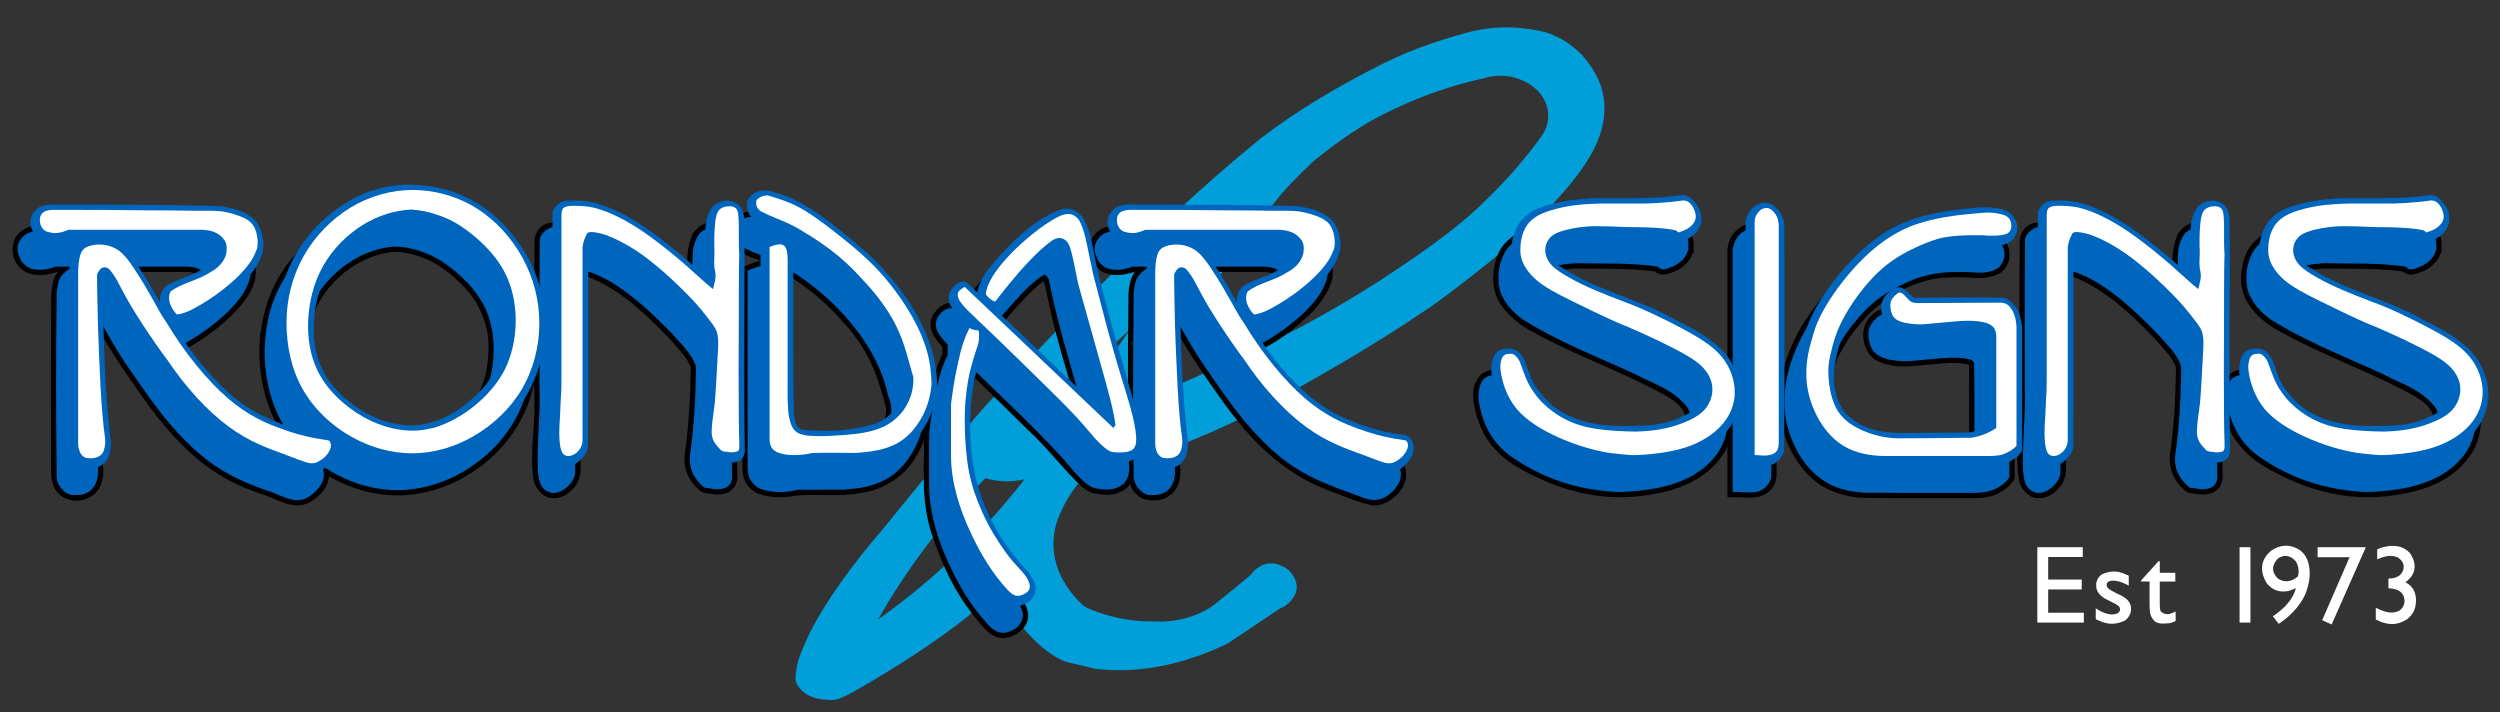 <?xml version="1.0" encoding="utf-8"?>
<!-- Generator: Adobe Illustrator 16.0.0, SVG Export Plug-In . SVG Version: 6.00 Build 0)  -->
<!DOCTYPE svg PUBLIC "-//W3C//DTD SVG 1.1//EN" "http://www.w3.org/Graphics/SVG/1.1/DTD/svg11.dtd">
<svg xmlns="http://www.w3.org/2000/svg" xmlns:xlink="http://www.w3.org/1999/xlink" version="1.1" id="Layer_1" x="0px" y="0px" width="600px" height="171px" viewBox="0 0 600 171" enable-background="new 0 0 600 171" xml:space="preserve">
<rect x="0" y="0" width="600" height="171" fill="#333333" stroke="none"/>
<g>
	<path fill-rule="evenodd" clip-rule="evenodd" fill="#009FDA" d="M241.35,139.78c0.062-0.564,0.167-1.127,0.32-1.69   c-0.852,1.568-1.919,3.106-3.472,4.674c-0.473,0.457-0.959,0.899-1.935,1.751c-2.146,1.92-5.632,4.843-8.602,6.929   c-7.734,5.648-15.622,10.49-23.342,14.877c-0.823,0.439-1.69,0.836-2.192,1.049c-1.112,0.489-0.807,0.32-1.249,0.457   c-0.518,0.183-1.935,0.228-2.481,0.092c-0.915-0.016-1.371-0.092-2.362-0.304c-2.039-0.564-3.592-1.401-4.644-3.229   c-0.624-0.93-0.456-1.827-0.395-2.756c0.122-1.098,0.335-2.192,0.655-3.289c0.167-0.548,0.35-1.082,0.761-2.071   c0.396-1.005,1.02-2.481,1.706-3.928c3.791-7.674,10.521-17.023,17.799-25.398c8.13-9.958,16.125-19.931,24.909-29.903   c8.178-8.604,16.125-17.191,24.53-25.794C275,57.36,288.794,44.418,302.376,33.364c8.77-6.73,17.588-11.907,26.402-16.491   c3.791-2.04,7.705-3.837,11.74-5.359c4.035-1.523,8.19-2.756,10.659-3.441c2.48-0.685,3.271-0.822,4.065-0.944   c1.767-0.334,4.323-0.609,7.109-0.563c1.568,0.03,3.153,0.183,4.325,0.35c2.45,0.396,3.485,0.563,5.207,1.127   c2.328,0.898,5.114,2.406,7.749,5.116c6.838,7.521,6.809,15.668,2.299,23.784c-5.13,9.091-15.636,18.622-24.576,26.021   c-4.553,3.608-9.12,7.232-13.885,10.583c-13.917,9.531-28.563,17.891-42.77,25.428c-13.231,6.761-26.479,11.571-39.741,14.602   c-0.427,0.442-0.838,0.883-1.233,1.325c-0.975,1.081-2.132,2.604-3.212,4.324c-0.625,1.005-1.174,2.056-1.554,2.862   c-0.974,2.101-1.523,3.456-1.811,5.146c-0.244,1.157-0.396,2.863-0.259,4.705c0.077,1.034,0.29,2.056,0.472,2.832   c0.442,1.735,0.96,2.954,1.706,4.354c0.396,0.73,1.065,1.843,1.964,3.015c1.11,1.432,2.328,2.634,3.349,3.502   c0.654,0.305,1.325,0.594,1.994,0.854c0.686,0.273,1.371,0.531,2.406,0.853c1.02,0.321,2.422,0.715,3.822,1.004   c1.416,0.29,2.848,0.488,3.928,0.594c1.873,0.215,3.107,0.185,4.629,0.2c1.69,0.059,2.984,0.015,4.46-0.186   c1.02-0.12,2.558-0.439,4.188-0.973c0.914-0.305,1.781-0.671,2.436-0.976c1.218-0.563,1.812-0.944,2.665-1.491   c3.075-2.42,6.12-4.903,9.151-7.446c2.635-3.486,5.998-3.64,9.166-1.308c2.693,2.754,2.832,5.891-0.717,8.618   c-0.426,0.271-0.852,0.471-1.295,0.622c-4.216,2.864-8.465,5.71-12.697,8.514c-10.491,4.948-20.907,7.216-31.58,5.997l-7.187-1.705   c-2.877-1.081-5.969-3.487-8.786-6.502c-2.331-2.542-4.72-5.588-5.176-7.627C241.426,143.678,241.107,141.059,241.35,139.78   L241.35,139.78z M293.393,87.554c6.593-3,13.17-6.06,19.534-9.471c6.366-3.426,12.576-7.08,18.608-10.994   c6.044-3.897,11.922-8.024,16.124-11.267s6.729-5.588,9.181-8.009c2.469-2.405,4.828-4.887,7.081-7.476   c2.376-2.787,4.796-5.71,6.699-8.694c0.7-1.461,0.822-2.117,0.944-3.517c0.031-0.959-0.09-1.934-0.412-2.893   c-0.684-2.146-2.084-3.731-3.913-4.934c-1.279-0.943-3.973-1.918-5.693-2.054c-1.555-0.183-3.517-0.046-5.283,0.501   c-7.432,1.63-14.923,4.142-22.352,7.751c-6.52,3.029-12.669,7.293-18.821,12.317c-3.607,3.426-6.838,6.685-9.517,10.156   l-37.44,50.079L293.393,87.554L293.393,87.554z M258.646,90.919c-4.08,4.111-7.962,8.268-11.678,12.471   c0.974,0.137,1.385,0.183,2.237,0.183c1.234,0.09,4.326-0.352,5.879-1.021l16.048-23.402   C266.93,82.909,262.758,86.823,258.646,90.919L258.646,90.919z M229.625,133.051c2.938-2.817,5.771-5.726,8.48-8.741   c2.727-2.999,5.315-6.105,7.797-9.288c-1.112,0.244-1.585,0.32-2.559,0.411c-0.593,0.062-1.384,0.107-2.162,0.091   c-1.842-0.061-3.364-0.364-4.69-0.745c-11.068,11.176-19.306,22.55-25.747,33.908c3.334-2.375,6.593-4.887,9.745-7.49   C223.641,138.593,226.687,135.866,229.625,133.051"/>
	<path fill-rule="evenodd" clip-rule="evenodd" d="M71.881,108.901c-2.664-2.604-4.826-5.726-6.182-8.572   c-2.923-5.969-4.004-13.521-3.182-20.435c1.157-7.552,3.44-15.21,12.942-23.25c9.303-7.202,18.926-8.633,28.823-6   c1.401,0.412,2.771,0.929,3.761,1.34c1.689,0.7,2.604,1.249,3.867,1.964c2.315,1.401,3.929,2.665,5.893,4.538   c0.501,0.472,0.99,0.943,1.719,1.767c1.66,1.812,3.716,4.568,5.01,7.019c3.106,5.695,4.446,11.511,4.446,17.404   c-0.015,1.507-0.136,3.015-0.258,4.11c-0.213,1.872-0.487,2.938-0.792,4.354c-0.472,1.813-0.472,1.782-0.929,3.106   c-0.578,1.629-1.735,4.385-3.182,6.592c-1.994,3.138-4.674,6.199-8.146,8.863c-5.39,4.05-10.384,6.029-15.958,6.882   c-4.095,0.594-8.238,0.35-12.409-0.777c-1.34-0.364-2.666-0.822-3.624-1.202c-2.163-0.868-3.183-1.431-4.735-2.284   c-0.076,1.676-1.005,3.746-3.731,5.679c-4.324,3.26-8.755-0.486-13.094-1.643c-2.33-0.839-4.736-1.798-7.096-3.046   c-3.776-2.01-7.02-4.416-10.233-7.477c-6.852-6.532-10.977-13.155-15.561-19.732c-2.33-3.518-4.537-7.051-6.349-10.567   c0.244,11.739,0.502,23.555,1.934,35.249c-0.077,1.751-0.122,3.775-2.071,5.739c-2.375,1.904-4.994,2.132-7.704,0.762   c-2.239-1.492-2.634-3.699-2.802-5.679c0.016-14.298-0.077-28.58,0.061-42.878c0.229-2.345,0.336-3.639,1.538-5.466   c-1.157,0.259-3.044,0.792-3.974,0.761c-1.142,0.045-3.136-0.198-4.445-1.233c-2.437-1.934-2.787-4.689-2.04-6.988   c0.334-1.478,2.572-3.381,4.415-3.472c13.825-0.273,27.514-0.045,41.522,0.183c0.929,0.092,1.005,0.106,1.706,0.229   c1.021,0.167,4.11,1.02,5.313,1.675c1.173,0.426,3.381,2.36,3.837,3.548c1.249,2.375,1.645,5.862,0.715,8.131   c-1.309,4.614-7.872,10.414-12.684,13.476c-2.511,1.613-4.978,3.106-7.506,3.745c2.878,4.446,6.137,8.801,10.705,13.248   c2.024,1.948,4.416,3.882,7.201,5.479C63.204,106.571,67.435,107.911,71.881,108.901L71.881,108.901z M27.649,65.263   c3.138,3.061,5.041,6.745,7.096,10.155c0.67-1.156,2.375-2.084,3.411-2.527c2.801-1.264,5.665-2.025,8.542-4.111   c1.28-1.02,1.233-1.431,1.111-2.512c-0.593-0.716-1.705-0.899-2.573-1.005H27.649L27.649,65.263z M94.386,60.451   c-1.035,0.015-2.071,0.32-3.122,0.563c-0.792,0.183-2.223,0.655-3.73,1.339c-2.42,1.158-4.233,2.421-6.015,4.035   c-0.882,0.761-2.055,1.995-3.136,3.395c-1.31,1.706-2.254,3.457-2.938,5.132c-0.761,1.827-1.386,4.111-1.736,6.578   c-0.167,1.37-0.229,2.755-0.244,3.715c0,1.903,0.122,2.588,0.289,3.821c0.396,2.3,0.822,3.837,2.025,6.168   c0.883,1.674,2.269,3.425,3.548,4.658c2.527,2.559,5.922,4.735,8.694,5.757c5.024,2.054,10.11,2.268,15.332-0.397   c1.052-0.517,2.042-1.126,2.711-1.537c1.477-0.944,1.873-1.34,2.786-2.056c3.351-2.771,5.862-6.197,6.974-9.425   c0.593-1.645,0.898-3.016,1.066-4.081c0.64-5.481,0.822-9.669-2.847-15.881c-1.462-2.284-3.38-4.279-5.619-6.167   c-1.34-1.096-2.694-2.07-4.034-2.847c-1.051-0.64-2.345-1.202-3.746-1.675C98.208,60.71,96.321,60.436,94.386,60.451"/>
	<path fill-rule="evenodd" clip-rule="evenodd" d="M164.929,69.892c0.168-4.568-0.7-9.06,1.294-13.719   c2.117-3.182,5.269-3.471,8.116-2.132c3.32,2.271,2.284,5.741,2.528,8.512c0.075,17.373-0.245,34.748,0.106,52.12   c-0.153,1.279-0.427,2.299-1.903,3.318c-1.325,0.731-2.528,0.762-3.974,0.625c-0.944-0.274-1.843-0.03-2.771-0.594   c-3.351-2.589-4.387-6.046-3.975-9.029c1.005-6.942,1.325-13.825,1.432-20.813c-0.792-2.315-2.908-4.355-4.735-6.518   c-6.928-7.354-14.404-13.78-21.561-15.714c-0.061,0.183-0.091,0.366-0.137,0.549v46.12c-0.045,1.781-0.502,3.837-2.939,5.725   c-1.279,0.914-2.634,1.325-4.005,1.188c-1.902,0.076-4.293-2.65-4.37-4.599c-0.943-6.334,0.473-12.684,0.199-19.032   c0-12.775-0.078-25.55,0.045-38.326c0.091-1.187,0.959-3.182,2.801-3.867c3.031-0.928,6.014-0.502,9.06,0.167   c0.609,0.153,1.903,0.563,3.273,1.082c5.025,1.948,11.511,6.379,17.22,11.206C162.067,67.349,163.498,68.597,164.929,69.892"/>
	<path fill-rule="evenodd" clip-rule="evenodd" d="M182.455,62.598c-2.192-1.05-4.628-1.294-6.638-3.959   c-0.52-0.761-0.823-1.811-0.854-2.756c-0.122-1.493,0.579-3.776,3.365-4.72c2.771-1.249,5.572,0.533,8.359,1.401   c6.425,2.574,12.851,8.131,19.262,13.643c11.693,11.267,17.996,23.006,16.961,34.641c-0.38,3.195-1.354,6.074-3.411,9.286   c-2.741,4.659-8.359,7.613-12.745,8.146c-5.192,1.036-10.415,0.198-15.621,0.67c-1.843,0.35-3.717,0.487-5.588,0.319   c-2.101-0.258-3.563-0.548-5.071-1.69c-2.009-1.735-2.238-3.426-2.299-5.299v-48.16C179.608,63.542,181.008,62.887,182.455,62.598   L182.455,62.598z M187.951,65.369c0.503,1.264,0.608,2.392,0.625,3.823c0.045,12.073-0.167,24.147,0.137,36.238   c0.076,0.717,0.427,3.273,1.386,2.878c5.405,0.411,10.993,0.304,16.551-1.492c1.553-0.64,3.366-1.751,4.659-3.868   c0.96-1.613,1.371-3.272,1.386-4.949c-1.842-6.958-3.882-13.978-10.688-21.057c-3.456-4.051-8.375-8.101-12.638-10.704   C188.896,65.947,188.423,65.644,187.951,65.369"/>
	<path fill-rule="evenodd" clip-rule="evenodd" d="M226.185,73.317c1.004-0.761,2.085-0.609,3.152-0.533l1.492,1.43   c0.944-2.237,2.467-4.506,4.963-7.171c5.1-5.648,10.736-10.384,16.2-11.8c1.859-0.182,3.397,0.015,5.391,2.025   c2.771,3.578,2.71,7.627,3.762,11.434c2.741,12.958,7.049,25.931,10.475,38.843c0.457,2.954,1.659,6.288-0.989,9.41   c-2.833,2.36-5.771,2.024-8.816,1.233c-1.066-0.457-1.402-0.776-2.332-1.523c-4.201-3.943-7.886-8.967-12.591-13.308   c-4.279-4.188-8.557-8.419-12.82-12.531c-0.716,2.026-1.279,4.05-1.827,6.061c-0.762,3.151-1.326,8.313-1.142,12.623   c-0.062,11.068,3.288,22.32,13.673,33.421c2.163,3.092,3.471,6.379-0.914,9.319c-2.589,1.386-5.057,1.338-7.69-1.523   c-6.729-7.507-9.851-14.709-12.47-22.275c-2.802-8.191-1.796-16.46-1.964-24.698c0.822-6.257,1.522-12.454,4.431-18.789v-1.767   c-2.984-3.06-4.339-6.333-0.502-9.591C225.819,73.5,226.002,73.394,226.185,73.317L226.185,73.317z M259.454,101.364   c-2.756-10.491-6.35-20.967-8.343-31.457c-0.198-0.823-0.381-1.645-0.64-2.452c-2.254,1.645-4.248,3.776-6.67,6.396   c-2.04,2.359-4.05,4.75-5.815,7.155L259.454,101.364"/>
	<path fill-rule="evenodd" clip-rule="evenodd" d="M281.38,77.535c0.229,11.754,0.501,23.57,1.918,35.249   c-0.061,1.751-0.122,3.807-2.056,5.739c-2.025,1.659-3.685,1.706-5.894,1.447c-1.415-0.152-3.15-1.523-3.729-2.803   c-0.563-1.142-0.883-2.375-0.897-3.562c0.044-14.481-0.107-28.946,0.121-43.411c0.107-1.234,0.38-3.061,1.096-4.293   c0.122-0.229,0.259-0.441,0.396-0.64c-2.041,0.533-4.324,1.233-7.035,0.29c-1.385-0.351-3.471-2.604-3.624-4.401   c-0.243-2.039-0.578-3.897,2.498-6.121c2.48-1.278,5.132-0.7,7.567-0.822c12.181,0.016,24.347,0.031,36.511,0.35   c1.312,0.138,2.544,0.427,4.157,0.914c2.347,0.761,4.783,1.797,6.213,4.416c1.127,2.178,1.554,4.735,1.082,7.111   c-0.411,2.101-2.559,5.877-5.68,8.785c-4.934,4.568-9.896,7.994-14.83,9.531c3.532,5.436,8.19,11.572,14.161,16.231   c6.471,4.903,13.84,7.05,20.844,7.994c1.05,0.045,2.772,1.477,2.985,2.588c0.411,1.219,0.502,3.015-0.52,4.75   c-1.63,2.863-5.086,4.813-7.384,4.386c-4.051-0.837-7.491-2.559-11.254-3.883c-6.423-2.497-13.367-7.338-19.259-14.268   c-4.294-4.992-7.63-10.033-11.056-15.012C285.385,84.585,283.176,81.067,281.38,77.535L281.38,77.535z M286.146,65.263   c3.333,3.304,5.04,6.76,7.095,10.155c0.67-1.156,2.36-2.084,3.41-2.527c2.802-1.264,5.667-2.04,8.527-4.111   c1.279-1.02,1.234-1.386,1.127-2.512c-0.609-0.716-1.704-0.899-2.573-1.005H286.146"/>
	<path fill-rule="evenodd" clip-rule="evenodd" d="M406.144,60.954c-0.32,1.599-2.62,3.563-4.036,4.111   c-1.566,0.579-3.211,1.507-4.855,0.091c-6.364-0.837-12.762-0.593-19.125-0.731c-2.451,0.274-4.49,0.229-7.34,1.691   c-1.309,1.324,0.976,3.106,2.604,4.019c7.947,4.827,15.911,6.411,23.996,10.72c4.232,2.223,8.375,3.975,12.669,7.659   c0.807,0.699,1.767,1.72,2.632,2.893c0.518,0.716,0.961,1.478,1.234,2.01c0.731,1.416,0.64,1.324,0.976,2.178   c0.762,1.903,1.249,5.192,0.854,7.521c-0.155,1.159-0.504,2.499-1.113,3.869c-1.035,2.436-3.093,4.811-4.872,6.212   c-4.249,3.396-8.725,4.659-13.11,5.405c-11.084,2.101-22.277-0.29-33.513-7.126c-3.334-2.163-6.061-5.146-7.536-8.467   c-0.823-1.871-1.355-3.364-1.798-5.664c-0.396-2.649-0.671-4.703,1.568-7.43c2.116-1.568,4.276-1.676,6.701-0.122   c0.972,0.867,1.064,1.219,1.537,1.965c1.581,3.167,1.903,6.334,5.281,9.698c0.717,0.716,1.492,1.341,2.317,1.919   c2.603,1.979,6.881,3.35,10.52,3.639c6.698,0.594,13.398,1.02,20.251-2.726c2.162-1.188,3.029-3.623,2.117-5.42   c-1.082-2.346-4.339-3.928-6.656-5.178c-9.242-4.812-18.56-8.161-27.876-13.109c-2.439-1.34-4.631-2.314-7.402-5.07   c-2.207-2.36-3.288-4.157-3.744-7.217c-0.046-0.32-0.046-0.487-0.063-0.669c-0.089-0.914,0.152-4.812,1.313-6.928   c0.866-2.314,4.109-4.934,6.53-5.695c9.136-3.364,18.35-1.934,27.529-2.421c2.589,0.015,5.406-0.914,7.781-0.548   c2.131,0.122,4.873,3.579,4.962,6.243v2.344L406.144,60.954"/>
	<path fill-rule="evenodd" clip-rule="evenodd" d="M417.837,119.331h-3.243V59.568c0.212-1.31,0.67-2.756,2.071-4.233   c2.48-2.101,4.992-2.405,7.811,0.396c1.021,1.157,2.116,3.396,1.965,5.192c-0.03,17.83,0.09,35.66-0.078,53.49   c-0.181,1.264-0.64,2.74-2.221,3.882C422.297,119.589,419.862,119.545,417.837,119.331"/>
	<path fill-rule="evenodd" clip-rule="evenodd" d="M472.576,87.554c-3.379-1.005-7.4-0.106-11.115,0.076   c-3.577,0.411-6.852,0.716-10.75-0.913c-1.918-0.944-3.046-2.771-3.411-4.919c-0.289-1.675-0.167-3.335,0.93-4.964   c1.264-2.04,3.944-3.532,6.06-2.329c0.853,0.472,1.492,1.264,2.39,2.07c7.037,0,14.056-0.197,21.09,0   c1.384,0.29,2.984,0.975,4.277,3.259c0.184,0.305,0.595,1.142,0.869,2.04c0.182,0.563,0.289,1.157,0.365,1.523   c0.212,0.883,0.212,1.021,0.229,1.522v29.98c-0.458,0.64-0.869,1.445-1.829,2.162c-0.82,0.609-1.659,1.142-2.239,1.416   c-1.626,0.853-3.714,1.066-5.588,1.066c-9.044-0.016-18.087,0.091-27.13-0.077c-3.808-0.289-8.193-1.461-11.574-4.416   c-2.3-1.949-3.988-4.415-5.16-6.623c-0.458-0.822-0.839-1.675-1.19-2.543c-0.806-2.085-1.245-3.852-1.49-5.329   c-1.035-7.094,0.64-14.221,4.568-21.362c3.135-5.313,7.717-11.237,13.642-15.896c9.516-7.476,19.323-7.857,29.066-8.436   c2.254,0.275,5.224,0.366,6.929,3.229c1.006,1.903,1.446,5.101-1.277,7.324c-3.793,2.269-7.828,0.807-11.742,1.173   c-6.227-0.107-12.498,2.404-18.773,7.657c-5.831,5.604-9.15,11.329-10.581,16.993c-1.431,4.964-1.081,8.831,1.202,12.988   c2.316,2.893,5.649,3.806,8.588,4.477c1.202,0.229,2.406,0.351,3.625,0.336c5.557-0.047,11.113-0.062,16.687-0.122   c1.005-0.106,2.239-0.625,3.349-1.082C472.576,101.075,472.607,94.314,472.576,87.554"/>
	<path fill-rule="evenodd" clip-rule="evenodd" d="M521.39,69.892c0.186-4.568-0.699-9.06,1.295-13.719   c2.116-3.182,5.27-3.471,8.131-2.132c3.305,2.271,2.268,5.741,2.512,8.512c0.077,17.373-0.244,34.748,0.106,52.12   c-0.151,1.279-0.425,2.299-1.903,3.305c-1.308,0.745-2.527,0.775-3.973,0.639c-0.945-0.274-1.844-0.03-2.771-0.594   c-3.35-2.589-4.385-6.046-3.973-9.029c1.001-6.942,1.323-13.825,1.431-20.813c-0.792-2.315-2.909-4.355-4.737-6.518   c-6.927-7.354-14.403-13.78-21.559-15.714c-0.048,0.183-0.093,0.366-0.138,0.549v46.12c-0.046,1.781-0.502,3.837-2.938,5.725   c-1.266,0.914-2.634,1.325-4.005,1.188c-1.902,0.076-4.294-2.65-4.369-4.599c-0.944-6.334,0.471-12.684,0.197-19.032   c0-12.775-0.076-25.55,0.045-38.34c0.093-1.187,0.96-3.167,2.801-3.852c3.031-0.928,6.016-0.502,9.062,0.167   c0.609,0.153,1.903,0.563,3.274,1.082c5.023,1.948,11.509,6.379,17.219,11.206C518.53,67.349,519.96,68.597,521.39,69.892"/>
	<path fill-rule="evenodd" clip-rule="evenodd" d="M585.643,60.954c-0.332,1.599-2.616,3.563-4.032,4.111   c-1.57,0.579-3.229,1.507-4.874,0.091c-6.363-0.837-12.743-0.593-19.122-0.731c-2.437,0.274-4.493,0.229-7.339,1.691   c-1.294,1.324,0.99,3.106,2.618,4.019c7.947,4.827,15.912,6.411,23.981,10.72c4.233,2.223,8.39,3.975,12.684,7.659   c0.792,0.699,1.751,1.72,2.618,2.893c0.518,0.716,0.961,1.478,1.249,2.01c0.716,1.416,0.64,1.324,0.975,2.178   c0.746,1.903,1.249,5.192,0.837,7.521c-0.151,1.159-0.502,2.499-1.096,3.869c-1.035,2.436-3.106,4.811-4.888,6.212   c-4.232,3.396-8.709,4.659-13.108,5.405c-11.07,2.101-22.277-0.29-33.498-7.126c-3.336-2.163-6.061-5.146-7.555-8.467   c-0.819-1.871-1.338-3.364-1.781-5.664c-0.395-2.649-0.683-4.703,1.555-7.43c2.116-1.568,4.292-1.676,6.713-0.122   c0.976,0.867,1.052,1.219,1.54,1.965c1.583,3.167,1.886,6.334,5.282,9.698c0.699,0.716,1.494,1.341,2.299,1.919   c2.619,1.979,6.884,3.35,10.521,3.639c6.715,0.594,13.416,1.02,20.268-2.726c2.146-1.188,3.013-3.623,2.116-5.42   c-1.097-2.346-4.341-3.928-6.654-5.178c-9.258-4.812-18.575-8.161-27.896-13.109c-2.436-1.34-4.627-2.314-7.398-5.07   c-2.191-2.36-3.275-4.157-3.73-7.217c-0.046-0.32-0.061-0.487-0.061-0.669c-0.107-0.914,0.15-4.812,1.308-6.928   c0.868-2.314,4.098-4.934,6.534-5.695c9.135-3.364,18.33-1.934,27.514-2.421c2.587,0.015,5.404-0.914,7.779-0.548   c2.147,0.122,4.889,3.579,4.979,6.243v2.344L585.643,60.954"/>
	<path fill-rule="evenodd" clip-rule="evenodd" fill="#0065BD" d="M76.449,111.17c-2.39-1.751-4.979-4.264-6.745-6.669   c-1.218-1.645-2.193-3.273-2.877-4.705c-2.086-4.218-3.381-10.187-3.32-15.409c0.167-7.75,1.904-15.684,9.563-23.859   c9.867-9.699,20.267-11.389,30.833-8.679c1.354,0.381,2.695,0.868,3.989,1.432c1.294,0.578,2.558,1.265,3.472,1.812   c2.238,1.386,2.618,1.751,4.094,2.97c0.824,0.7,1.874,1.689,2.864,2.756c8.116,9.09,10.216,18.53,9.105,28.213   c-0.198,1.447-0.503,2.879-0.761,3.943c-0.503,2.024-0.915,3.076-1.492,4.538c-0.807,1.934-1.827,3.867-3.168,5.786   c-1.232,1.781-3.166,4.126-5.861,6.395c-0.822,0.701-1.675,1.34-2.543,1.95c-6.425,4.552-14.541,6.805-22.018,5.739   c-2.574-0.335-5.192-1.02-7.765-2.07c-1.249-0.519-2.483-1.127-3.381-1.613c-1.706-0.93-2.573-1.539-3.792-2.392   c1.583,1.492,1.311,3.822,0.138,5.345c-0.396,0.807-1.934,2.207-2.878,2.665c-3.137,1.994-6.669-0.701-10.003-1.659   c-6.334-2.178-12.5-4.98-18.987-11.467c-5.955-5.832-9.684-11.708-13.887-17.662c-3.487-4.979-5.953-9.852-8.998-14.921   c-0.122-0.167-0.244-0.32-0.366-0.472c-0.032,13.216,0.335,26.311,1.889,39.649c-0.092,1.522-0.032,3.653-2.224,5.253   c-1.401,0.762-2.025,0.792-3.564,0.776c-1.689,0.152-3.958-1.797-4.171-4.249c-0.168-14.739-0.183-29.493,0-44.262   c0.061-0.685,0.29-2.055,0.457-2.589c0.167-1.446,2.451-3.624,4.172-3.715h-4.964c-0.884,0.426-2.558,0.746-3.366,0.761   c-1.613-0.045-3.166-0.03-4.689-1.979c-1.203-2.208-1.795-4.462,1.128-6.669c2.269-1.082,4.689-0.518,6.928-0.64   c12.288,0.03,24.575-0.015,36.862,0.396c2.619,0.563,5.162,0.822,7.888,3.244c0.669,0.608,1.386,2.024,1.538,2.588   c0.488,1.522,0.776,3.03,0.457,4.902c-0.197,0.868-0.304,1.066-0.624,1.873c-0.822,1.933-2.116,3.669-3.837,5.482   c-0.518,0.563-1.05,1.095-1.842,1.796c-2.117,1.934-4.963,4.064-7.552,5.618c-2.284,1.324-4.355,2.665-7.126,2.924   c-0.198,0-0.381-0.047-0.532-0.092c3.517,5.618,7.689,11.48,13.871,16.947c2.192,1.856,3.67,2.861,5.771,4.064   c5.694,3.062,11.511,4.843,17.313,5.559C75.78,110.819,76.115,110.941,76.449,111.17L76.449,111.17z M22.396,63.999   c2.832,0.259,6,3.471,7.568,6.075c2.01,2.984,3.685,5.983,5.405,8.983c-0.29-1.446,0.183-3.594,2.359-4.567   c1.311-0.731,3.701-1.493,5.588-2.376c0.654-0.274,1.295-0.594,1.919-0.928c0.625-0.35,1.233-0.731,1.599-0.975   c0.792-0.518,1.035-0.731,1.4-1.112c1.172-1.249,1.523-4.065-1.233-4.827c-0.595-0.076-1.173-0.274-1.767-0.274H22.396   L22.396,63.999z M94.417,59.187c-4.157,0.427-8.162,1.751-12.623,5.298c-0.837,0.67-1.629,1.417-2.192,1.98   c-1.508,1.568-1.645,1.782-2.482,2.893c-1.432,1.858-3.122,5.253-3.777,7.75c-0.442,1.568-0.762,3.137-0.943,4.689   c-0.244,2.147-0.229,3.929-0.122,5.421c0.228,2.954,0.959,6.335,2.893,9.456c0.638,1.034,1.339,1.963,2.024,2.756   c0.29,0.335,0.579,0.669,1.158,1.233c1.477,1.553,4.796,4.127,7.11,5.192c1.402,0.685,2.97,1.354,4.689,1.843   c0.915,0.258,1.874,0.425,2.544,0.531c1.521,0.213,2.451,0.244,3.608,0.213c5.299-0.243,10.765-2.893,16.262-8.618   c2.726-2.968,4.277-6.09,5.085-9.241c0.396-1.432,0.7-3.273,0.807-5.283c0.121-2.695-0.092-4.934-0.563-7.035   c-0.29-1.34-0.792-2.953-1.508-4.431c-0.67-1.401-1.828-3.273-3.318-4.994c-0.686-0.822-2.086-2.269-3.838-3.746   c-0.959-0.791-1.979-1.538-2.709-2.04c-1.736-1.157-2.513-1.523-3.776-2.071c-1.279-0.518-2.574-0.975-4.173-1.355   C96.929,59.248,95.802,59.218,94.417,59.187"/>
	<path fill-rule="evenodd" clip-rule="evenodd" fill="#0065BD" d="M166.483,72.998c-0.641-2.725-0.167-5.284-0.305-7.917   c0.183-3.03-0.549-5.923,1.796-9.15c1.751-1.523,4.202-2.072,6.411-0.275c1.705,2.147,1.066,4.614,1.217,6.897   c0.076,17.404-0.212,34.777,0.092,52.226c-0.092,0.776-0.458,1.796-1.629,2.299c-0.533,0.259-1.675,0.381-2.071,0.336   c-0.806,0.045-1.918-0.351-2.863-0.351c-2.953-2.27-3.912-5.329-3.517-7.979c1.005-7.019,1.354-14.053,1.417-21.072   c-0.716-2.771-3.412-5.269-5.695-7.902c-7.506-7.721-15.059-14.206-22.687-15.577c-0.32,0.64-0.457,1.279-0.563,1.918   c-0.015,15.637,0.061,31.259-0.046,46.897c-0.015,2.664-3.958,5.998-6.487,4.674c-2.147-0.975-2.284-3.213-2.466-4.888   c-0.274-6.79,0.655-13.581,0.396-20.372c0.016-11.679-0.044-23.358,0.062-35.037c-0.106-1.384,1.841-3.349,3.624-3.197   c1.964-0.076,3.898-0.03,5.862,0.381c1.781,0.365,4.126,1.203,6.182,2.238c5.375,2.528,11.222,7.05,16.795,11.831   C163.514,70.287,164.99,71.688,166.483,72.998"/>
	<path fill-rule="evenodd" clip-rule="evenodd" fill="#0065BD" d="M221.662,100.664c-0.09,0.913-0.517,3.228-1.202,4.872   c-0.274,0.731-0.792,1.857-1.477,3.045c-0.837,1.416-1.782,2.619-2.452,3.335c-1.325,1.432-2.176,2.086-3.608,2.969   c-4.187,2.208-6.958,2.3-10.46,2.634c-3.609-0.015-7.202,0.017-10.811,0.017c-2.863,0.623-5.223,0.912-8.664-0.047   c-1.523-0.335-3.213-2.237-3.365-3.532c-0.152-0.64-0.199-1.188-0.199-1.676V64.958c0.778-0.304,1.508-0.639,2.269-0.868   c2.133-0.625,3.183-0.639,4.66,0.975c0.883,1.354,0.914,2.604,0.959,4.111c0.045,12.135-0.167,24.24,0.152,36.375   c0.167,1.097,0.319,3.943,2.329,3.99c5.665,0.472,11.527,0.35,17.328-1.569c1.949-0.882,2.618-1.172,4.399-3.151   c2.392-3.15,3.137-6.472,1.63-9.805c-1.614-7.69-6.182-15.638-14.556-23.389c-5.907-5.329-12.044-9.014-18.165-11.252   c-1.264-0.67-2.877-0.989-3.837-2.908c-0.563-1.706-0.853-3.304,1.34-4.766c1.675-0.883,3.411-0.792,5.056-0.091   c7.416,1.858,14.754,8.237,22.108,14.541c8.603,8.055,13.963,16.733,16.002,25.184c0.533,2.573,0.838,5.088,0.685,7.63   C221.754,100.115,221.723,100.253,221.662,100.664"/>
	<path fill-rule="evenodd" clip-rule="evenodd" fill="#0065BD" d="M227.433,82.696c-1.339-1.369-2.726-3.029-2.817-4.477   c-0.183-1.203,0.579-3.41,3-4.202c0.38-0.107,0.776-0.016,1.173,0l2.648,2.512c0.67-2.909,2.224-5.284,5.285-8.634   c4.705-5.253,10.217-9.958,15.469-11.419c1.385-0.166,3.199,0.106,4.751,2.269c1.964,3.608,2.162,6.959,2.968,10.43   c2.833,12.881,7.049,25.793,10.475,38.63c0.367,2.664,1.554,5.435-0.638,8.252c-2.314,1.872-4.826,1.614-7.477,0.959   c-2.788-1.354-5.176-4.75-7.521-7.34c-6.76-7.369-14.343-14.419-21.515-21.407c-0.274,3.198-2.193,7.05-2.603,10.171   c-1.325,7.735-1.128,15.744,0.715,23.708c2.086,7.369,5.664,14.449,12.439,21.56c1.691,2.421,2.801,4.888-0.107,7.172   c-2.223,1.371-4.231,1.584-6.592-1.02c-4.568-4.995-6.882-9.35-9.303-14.42c-1.737-3.776-3.091-7.477-3.883-11.253   c-0.29-1.309-0.518-2.634-0.655-3.623c-0.243-1.935-0.243-2.954-0.258-4.37c0.015-4.294-0.076-8.588,0.061-12.881   c0.229-1.705,0.442-3.457,0.762-5.177c0.883-4.401,1.446-8.04,3.077-11.786c0.167-0.365,0.349-0.716,0.547-1.08V82.696   L227.433,82.696z M236.127,80.976l25.61,24.302c-3.044-12.563-7.476-25.078-9.881-37.625c-0.091-0.624-0.852-2.223-1.553-1.568   c-2.908,1.812-5.907,5.238-8.876,8.603C239.523,76.789,238.259,78.95,236.127,80.976"/>
	<path fill-rule="evenodd" clip-rule="evenodd" fill="#0065BD" d="M276.705,63.999h-4.963c-0.868,0.426-2.543,0.746-3.35,0.761   c-1.614-0.045-3.167-0.03-4.704-1.979c-1.188-2.208-1.781-4.462,1.142-6.669c2.268-1.082,4.689-0.518,6.927-0.64   c12.289,0.03,24.56-0.015,36.862,0.396c2.62,0.563,5.148,0.822,7.872,3.244c0.687,0.608,1.401,2.024,1.554,2.588   c0.486,1.522,0.777,3.03,0.457,4.902c-0.196,0.868-0.304,1.066-0.625,1.873c-0.821,1.933-2.116,3.669-3.837,5.482   c-0.518,0.563-1.064,1.095-1.843,1.796c-2.115,1.934-4.964,4.064-7.551,5.618c-2.284,1.324-4.354,2.665-7.126,2.924   c-0.214,0-0.381-0.047-0.548-0.092c3.531,5.618,7.703,11.48,13.886,16.947c2.191,1.856,3.671,2.861,5.755,4.064   c5.694,3.062,11.526,4.843,17.329,5.559c1.201,0.029,2.45,1.812,2.254,3.272c-0.032,1.386-0.58,2.163-1.464,3.366   c-3.089,3.349-5.633,2.908-8.618,1.644c-7.567-2.832-14.905-4.979-22.717-12.866c-5.953-5.832-9.684-11.708-13.872-17.662   c-3.486-4.979-5.953-9.852-8.999-14.921c-0.121-0.167-0.243-0.32-0.365-0.472c-0.03,13.216,0.319,26.311,1.873,39.649   c-0.075,1.522-0.015,3.653-2.222,5.253c-1.386,0.762-2.01,0.792-3.548,0.776c-1.69,0.137-3.959-1.797-4.172-4.249   c-0.184-14.739-0.184-29.493,0-44.262c0.06-0.685,0.273-2.055,0.456-2.589C272.716,66.268,274.985,64.09,276.705,63.999   L276.705,63.999z M280.877,63.999c2.832,0.259,6.014,3.471,7.583,6.075c2.01,2.984,3.685,5.983,5.405,8.983   c-0.289-1.446,0.183-3.594,2.345-4.567c1.311-0.731,3.717-1.493,5.605-2.376c0.653-0.274,1.293-0.594,1.917-0.928   c0.625-0.35,1.233-0.731,1.6-0.975c0.792-0.518,1.034-0.731,1.4-1.112c1.173-1.249,1.521-4.065-1.249-4.827   c-0.579-0.076-1.174-0.274-1.751-0.274H280.877"/>
	<path fill-rule="evenodd" clip-rule="evenodd" fill="#0065BD" d="M405.016,60.299c-0.092,0.669-0.867,1.888-1.507,2.36   c-0.99,0.853-1.689,1.233-3.228,1.751c-1.035,0.365-1.645,0.395-2.42-0.426c-6.594-0.976-13.218-0.656-19.827-0.822   c-1.46,0.151-2.953,0.273-4.415,0.608c-1.765,0.487-3.79,0.64-4.384,2.604c-0.444,1.142,0.576,2.968,2.207,4.004   c9.046,5.892,18.348,7.523,27.576,12.715c3.669,1.978,7.291,3.531,11.067,7.185c2.985,2.895,4.66,7.629,4.538,10.902   c0.03,2.741-1.02,6.289-3.702,9.197c-0.791,0.883-1.855,1.812-2.724,2.451c-3.44,2.559-7.765,3.898-11.739,4.523   c-1.156,0.197-2.33,0.349-3.502,0.455c-1.157,0.122-2.328,0.199-3.075,0.229c-1.57,0.075-1.78,0.046-2.635-0.016   c-8.3-0.563-16.812-2.847-25.2-8.907c-2.268-1.797-3.851-3.776-5.008-6.045c-0.381-0.716-0.976-2.101-1.431-3.624   c-0.275-0.914-0.458-1.857-0.58-2.452c-0.243-1.415-0.213-1.659-0.182-2.48c0.227-1.4,0.304-3.442,2.358-4.234   c0.656-0.258,2.011-0.44,2.771-0.136c0.595,0.136,1.264,0.428,1.903,1.248c1.172,1.416,1.645,3.625,2.421,5.451   c0.942,2.802,4.598,6.912,7.613,8.496c6.183,3.579,13.187,3.411,19.809,3.183c3.626-0.168,7.066-1.065,10.949-3.167   c2.969-1.691,3.897-5.223,2.207-7.705c-3.64-4.445-8.039-5.48-12.074-7.674c-9.044-4.232-18.196-7.599-27.347-13.308   c-1.172-0.792-2.968-2.482-3.821-3.73c-1.309-1.903-1.752-3.183-1.981-4.934c-0.104-2.33-0.015-4.065,1.16-6.76   c0.26-0.563,0.67-1.294,1.309-2.04c2.177-2.315,3.502-2.62,5.466-3.351c2.45-0.806,5.451-1.401,8.16-1.659   c1.387-0.062,2.606-0.259,3.459-0.244c7.126-0.061,14.235,0.29,21.376-0.761c1.965-0.244,4.492,2.741,4.628,5.085v1.827   L405.016,60.299"/>
	<path fill-rule="evenodd" clip-rule="evenodd" fill="#0065BD" d="M420.136,118.174c-1.43,0.061-2.846-0.167-4.278-0.106V59.659   c0.198-1.142,0.793-2.831,2.224-3.882c1.735-1.05,3.471-1.249,5.421,0.761c0.927,1.051,1.767,2.893,1.659,3.989   c0.015,17.905,0.089,35.782-0.063,53.718c0.048,1.478-1.796,3.776-3.929,3.853C420.821,118.144,420.487,118.189,420.136,118.174"/>
	<path fill-rule="evenodd" clip-rule="evenodd" fill="#0065BD" d="M473.853,108.628c-0.029-7.158,0.077-14.223-0.074-21.47   c-0.183-0.838-1.142-0.898-1.811-1.066c-1.508-0.365-5.041-0.289-7.584,0.03c-3.456,0.184-6.533,0.944-10.066,0.336   c-1.902-0.26-4.414-1.036-5.281-3.213c-0.229-0.519-0.41-1.112-0.503-1.736c-0.184-1.279-0.151-1.767,0.093-2.649   c0.195-1.248,2.86-4.354,4.703-3.38c0.959,0.319,1.523,1.172,2.71,2.237c0.243,0.122,0.443,0.122,0.653,0.122   c6.944-0.015,13.889-0.167,20.862-0.03c1.49,0.093,3.518,2.208,3.973,3.928c0.382,1.051,0.64,2.102,0.718,3.168v29.616   c-0.336,0.563-1.052,1.414-1.6,1.734c-1.996,1.6-4.554,2.071-6.793,2.025c-8.769,0-17.54,0.046-26.325-0.03   c-3.866-0.243-7.779-1.005-11.449-4.08c-1.142-0.944-2.055-1.965-2.727-2.803c-2.207-2.771-4.232-7.263-4.796-11.023   c-0.988-6.79,0.608-13.582,4.4-20.51c2.817-4.812,7.08-10.323,12.122-14.571c1.034-0.869,2.069-1.645,3.134-2.375   c4.768-3.457,11.512-5.329,17.389-6.045c3.503-0.35,7.006-1.065,10.536-0.518c1.448,0.305,2.376,0.533,3.274,1.218   c1.994,1.949,2.301,4.188,0.442,6.548c-3.016,2.253-6.47,0.944-9.73,1.203c-4.658-0.107-9.349,0.745-14.039,3.212   c-3.167,1.538-6.485,3.73-9.606,7.218c-4.979,5.679-7.903,11.298-9.013,17.1c-0.795,4.095-0.656,8.236,2.099,12.454   c4.188,4.278,8.604,4.842,12.99,5.024c5.603-0.046,11.25-0.061,16.793-0.121C470.734,110.027,472.333,109.358,473.853,108.628"/>
	<path fill-rule="evenodd" clip-rule="evenodd" fill="#0065BD" d="M522.943,72.998c-0.638-2.725-0.166-5.284-0.304-7.917   c0.183-3.03-0.547-5.938,1.797-9.15c1.752-1.523,4.201-2.072,6.412-0.275c1.703,2.147,1.064,4.614,1.216,6.897   c0.076,17.404-0.211,34.777,0.092,52.226c-0.092,0.776-0.456,1.796-1.63,2.299c-0.532,0.259-1.674,0.381-2.069,0.336   c-0.808,0.045-1.918-0.351-2.864-0.351c-2.953-2.27-3.912-5.329-3.517-7.979c1.006-7.019,1.355-14.053,1.417-21.072   c-0.716-2.771-3.411-5.269-5.695-7.902c-7.506-7.721-15.059-14.206-22.687-15.577c-0.304,0.64-0.457,1.279-0.563,1.918   c-0.017,15.637,0.06,31.259-0.048,46.897c-0.015,2.664-3.958,5.998-6.486,4.674c-2.146-0.975-2.283-3.213-2.465-4.888   c-0.276-6.79,0.654-13.581,0.396-20.372c0.016-11.679-0.047-23.358,0.06-35.037c-0.106-1.384,1.858-3.349,3.625-3.197   c1.963-0.076,3.897-0.03,5.861,0.381c1.781,0.365,4.126,1.203,6.183,2.238c5.374,2.528,11.221,7.05,16.794,11.831   C519.975,70.287,521.453,71.688,522.943,72.998"/>
	<path fill-rule="evenodd" clip-rule="evenodd" fill="#0065BD" d="M584.519,60.299c-0.105,0.669-0.883,1.888-1.521,2.36   c-0.99,0.853-1.677,1.233-3.214,1.751c-1.052,0.365-1.661,0.395-2.422-0.426c-6.594-0.976-13.216-0.656-19.824-0.822   c-1.478,0.151-2.953,0.273-4.431,0.608c-1.752,0.487-3.791,0.624-4.385,2.604c-0.428,1.142,0.594,2.968,2.208,4.004   c9.043,5.892,18.363,7.523,27.59,12.715c3.669,1.978,7.293,3.531,11.054,7.185c2.999,2.895,4.675,7.629,4.553,10.902   c0.016,2.741-1.036,6.289-3.716,9.197c-0.79,0.883-1.841,1.812-2.724,2.451c-3.442,2.559-7.766,3.898-11.741,4.523   c-1.157,0.197-2.313,0.349-3.485,0.455c-1.173,0.122-2.346,0.199-3.092,0.229c-1.568,0.075-1.782,0.046-2.634-0.016   c-8.299-0.563-16.81-2.847-25.199-8.907c-2.255-1.797-3.854-3.776-4.996-6.045c-0.379-0.716-0.973-2.101-1.431-3.624   c-0.273-0.914-0.471-1.857-0.577-2.452c-0.243-1.415-0.229-1.659-0.198-2.48c0.243-1.4,0.32-3.442,2.36-4.234   c0.669-0.258,2.025-0.44,2.772-0.136c0.606,0.136,1.262,0.428,1.902,1.248c1.187,1.416,1.659,3.625,2.436,5.451   c0.943,2.802,4.583,6.912,7.599,8.496c6.182,3.579,13.201,3.411,19.809,3.183c3.637-0.168,7.081-1.065,10.947-3.167   c2.985-1.691,3.899-5.223,2.225-7.705c-3.641-4.445-8.056-5.48-12.092-7.674c-9.044-4.232-18.18-7.599-27.345-13.308   c-1.173-0.792-2.97-2.482-3.821-3.73c-1.311-1.903-1.752-3.183-1.967-4.934c-0.106-2.33-0.015-4.065,1.143-6.76   c0.259-0.563,0.688-1.294,1.311-2.04c2.178-2.315,3.517-2.62,5.467-3.351c2.466-0.806,5.466-1.401,8.16-1.659   c1.387-0.062,2.603-0.259,3.456-0.244c7.125-0.061,14.252,0.29,21.379-0.761c1.979-0.244,4.49,2.741,4.643,5.085v1.827   L584.519,60.299"/>
	<path fill-rule="evenodd" clip-rule="evenodd" fill="#0065BD" d="M79.541,104.791c-2.405-1.752-4.994-4.265-6.745-6.654   c-1.218-1.645-2.192-3.29-2.879-4.721c-2.101-4.218-3.395-10.187-3.334-15.408c0.167-7.751,1.919-15.684,9.563-23.861   c9.881-9.698,20.266-11.389,30.833-8.664c1.354,0.381,2.694,0.853,3.988,1.431c1.294,0.58,2.559,1.264,3.472,1.813   c2.239,1.385,2.635,1.735,4.097,2.954c0.822,0.716,1.888,1.69,2.877,2.756c8.101,9.09,10.202,18.53,9.091,28.214   c-0.199,1.446-0.504,2.877-0.762,3.943c-0.502,2.024-0.914,3.075-1.492,4.537c-0.807,1.934-1.827,3.866-3.167,5.801   c-1.233,1.767-3.167,4.112-5.862,6.381c-0.822,0.699-1.661,1.339-2.528,1.949c-6.44,4.567-14.556,6.806-22.033,5.74   c-2.573-0.336-5.191-1.006-7.765-2.071c-1.249-0.518-2.482-1.126-3.38-1.614c-1.706-0.913-2.573-1.521-3.776-2.375   c1.568,1.477,1.294,3.807,0.121,5.33c-0.396,0.806-1.918,2.207-2.877,2.679c-3.121,1.995-6.669-0.715-10.004-1.659   c-6.334-2.178-12.5-4.995-18.987-11.467c-5.954-5.847-9.684-11.723-13.887-17.678c-3.487-4.963-5.954-9.849-8.998-14.921   c-0.107-0.152-0.245-0.305-0.366-0.457c-0.03,13.217,0.335,26.296,1.888,39.649c-0.076,1.508-0.03,3.64-2.222,5.238   c-1.386,0.776-2.026,0.791-3.563,0.791c-1.691,0.138-3.959-1.796-4.172-4.248c-0.167-14.737-0.182-29.509,0.016-44.262   c0.045-0.701,0.274-2.071,0.457-2.604c0.151-1.447,2.436-3.624,4.156-3.715h-4.963c-0.883,0.442-2.542,0.746-3.365,0.762   c-1.615-0.046-3.152-0.031-4.689-1.98c-1.203-2.207-1.796-4.46,1.142-6.669c2.269-1.081,4.674-0.502,6.913-0.639   c12.288,0.046,24.575-0.015,36.863,0.411c2.619,0.548,5.161,0.807,7.886,3.228c0.671,0.609,1.387,2.025,1.538,2.588   c0.489,1.538,0.778,3.045,0.458,4.917c-0.198,0.853-0.289,1.051-0.625,1.873c-0.807,1.919-2.117,3.669-3.821,5.482   c-0.533,0.549-1.066,1.081-1.858,1.797c-2.101,1.917-4.949,4.05-7.553,5.603c-2.269,1.34-4.354,2.665-7.126,2.938   c-0.197-0.015-0.365-0.046-0.532-0.106c3.517,5.634,7.689,11.496,13.885,16.947c2.178,1.857,3.655,2.861,5.756,4.081   c5.695,3.045,11.512,4.826,17.313,5.541C78.855,104.455,79.191,104.562,79.541,104.791L79.541,104.791z M25.473,57.619   c2.832,0.259,6.015,3.487,7.567,6.09c2.01,2.969,3.685,5.969,5.405,8.983c-0.273-1.462,0.198-3.609,2.362-4.583   c1.309-0.731,3.699-1.492,5.587-2.361c0.654-0.289,1.309-0.594,1.918-0.944c0.624-0.35,1.232-0.73,1.614-0.958   c0.792-0.518,1.02-0.746,1.399-1.126c1.158-1.233,1.508-4.051-1.248-4.812c-0.594-0.091-1.172-0.29-1.751-0.29H25.473   L25.473,57.619z M97.493,52.808c-4.156,0.426-8.162,1.767-12.623,5.298c-0.837,0.686-1.613,1.417-2.192,1.995   c-1.508,1.553-1.629,1.766-2.483,2.893c-1.431,1.842-3.106,5.238-3.761,7.735c-0.457,1.57-0.776,3.137-0.944,4.705   c-0.243,2.146-0.243,3.913-0.136,5.421c0.229,2.938,0.973,6.334,2.893,9.455c0.639,1.036,1.339,1.949,2.025,2.74   c0.289,0.335,0.578,0.671,1.157,1.25c1.477,1.538,4.812,4.11,7.11,5.192c1.4,0.669,2.984,1.355,4.69,1.842   c0.928,0.243,1.873,0.425,2.542,0.518c1.537,0.229,2.452,0.258,3.608,0.213c5.298-0.229,10.765-2.894,16.262-8.619   c2.725-2.968,4.279-6.09,5.101-9.241c0.381-1.432,0.685-3.273,0.807-5.269c0.122-2.71-0.106-4.948-0.564-7.049   c-0.303-1.325-0.806-2.939-1.522-4.417c-0.655-1.416-1.826-3.289-3.319-4.994c-0.687-0.837-2.086-2.284-3.837-3.746   c-0.96-0.807-1.979-1.538-2.71-2.04c-1.736-1.173-2.513-1.521-3.777-2.071c-1.264-0.532-2.572-0.974-4.156-1.354   C100.005,52.869,98.893,52.854,97.493,52.808"/>
	<path fill-rule="evenodd" clip-rule="evenodd" fill="#0065BD" d="M169.573,66.618c-0.654-2.726-0.166-5.269-0.32-7.918   c0.198-3.03-0.547-5.922,1.797-9.151c1.751-1.507,4.203-2.07,6.411-0.273c1.704,2.147,1.065,4.629,1.218,6.897   c0.075,17.418-0.213,34.777,0.091,52.227c-0.091,0.775-0.442,1.796-1.63,2.313c-0.532,0.243-1.674,0.365-2.07,0.335   c-0.808,0.03-1.918-0.365-2.848-0.365c-2.97-2.269-3.928-5.329-3.532-7.964c1.02-7.034,1.355-14.069,1.416-21.088   c-0.716-2.757-3.411-5.269-5.695-7.902c-7.506-7.72-15.043-14.191-22.688-15.562c-0.305,0.64-0.456,1.264-0.563,1.903   c-0.016,15.637,0.061,31.26-0.045,46.913c0,2.649-3.959,5.998-6.486,4.659c-2.132-0.976-2.284-3.199-2.466-4.889   c-0.275-6.79,0.654-13.581,0.396-20.372c0.03-11.68-0.046-23.342,0.061-35.036c-0.107-1.386,1.857-3.349,3.624-3.197   c1.964-0.076,3.898-0.031,5.862,0.38c1.797,0.381,4.125,1.219,6.182,2.239c5.39,2.528,11.222,7.05,16.793,11.831   C166.604,63.907,168.082,65.308,169.573,66.618"/>
	<path fill-rule="evenodd" clip-rule="evenodd" fill="#0065BD" d="M224.738,94.284c-0.091,0.914-0.518,3.228-1.203,4.872   c-0.275,0.73-0.792,1.856-1.478,3.045c-0.837,1.432-1.766,2.619-2.436,3.35c-1.34,1.418-2.192,2.087-3.625,2.955   c-4.187,2.207-6.958,2.298-10.459,2.633c-3.595-0.014-7.202,0.016-10.811,0.016c-2.862,0.624-5.207,0.914-8.665-0.045   c-1.522-0.335-3.213-2.224-3.364-3.533c-0.152-0.64-0.183-1.188-0.183-1.675V58.595c0.761-0.321,1.492-0.656,2.253-0.87   c2.131-0.639,3.197-0.654,4.66,0.959c0.882,1.355,0.913,2.604,0.958,4.127c0.045,12.12-0.167,24.24,0.152,36.359   c0.167,1.112,0.32,3.943,2.33,3.99c5.665,0.472,11.527,0.351,17.328-1.553c1.948-0.899,2.618-1.188,4.4-3.168   c2.391-3.136,3.152-6.457,1.629-9.806c-1.6-7.689-6.183-15.622-14.557-23.388c-5.892-5.313-12.044-9.014-18.165-11.237   c-1.25-0.685-2.878-1.005-3.837-2.923c-0.565-1.706-0.853-3.289,1.339-4.75c1.676-0.883,3.411-0.807,5.07-0.106   c7.4,1.873,14.74,8.252,22.109,14.542c8.588,8.054,13.947,16.733,15.988,25.184c0.532,2.573,0.837,5.085,0.685,7.644   C224.83,93.735,224.8,93.872,224.738,94.284"/>
	<path fill-rule="evenodd" clip-rule="evenodd" fill="#0065BD" d="M230.509,76.332c-1.339-1.386-2.726-3.03-2.818-4.477   c-0.167-1.218,0.579-3.411,3.001-4.218c0.38-0.106,0.776-0.015,1.171,0l2.649,2.513c0.669-2.909,2.223-5.284,5.284-8.633   c4.704-5.253,10.231-9.943,15.47-11.405c1.385-0.167,3.213,0.107,4.75,2.254c1.964,3.608,2.162,6.958,2.969,10.43   c2.831,12.881,7.05,25.809,10.477,38.645c0.364,2.664,1.553,5.42-0.64,8.236c-2.315,1.889-4.827,1.615-7.476,0.976   c-2.787-1.37-5.178-4.767-7.507-7.354c-6.775-7.354-14.359-14.42-21.53-21.408c-0.273,3.198-2.191,7.05-2.604,10.172   c-1.325,7.749-1.127,15.759,0.716,23.722c2.085,7.354,5.68,14.436,12.44,21.545c1.704,2.421,2.816,4.902-0.106,7.187   c-2.223,1.37-4.233,1.569-6.593-1.035c-4.553-4.994-6.883-9.349-9.304-14.419c-1.736-3.776-3.091-7.46-3.883-11.237   c-0.29-1.309-0.517-2.634-0.654-3.639c-0.244-1.918-0.228-2.939-0.259-4.37c0.015-4.293-0.077-8.572,0.062-12.865   c0.227-1.722,0.442-3.472,0.762-5.192c0.881-4.386,1.46-8.039,3.089-11.785c0.153-0.366,0.352-0.717,0.534-1.066V76.332   L230.509,76.332z M239.203,74.596l25.61,24.302c-3.046-12.562-7.475-25.063-9.881-37.624c-0.091-0.609-0.854-2.223-1.538-1.553   c-2.923,1.812-5.923,5.238-8.894,8.603C242.613,70.425,241.335,72.586,239.203,74.596"/>
	<path fill-rule="evenodd" clip-rule="evenodd" fill="#0065BD" d="M279.797,57.619h-4.965c-0.883,0.426-2.558,0.762-3.364,0.762   c-1.615-0.046-3.167-0.031-4.69-1.98c-1.204-2.207-1.797-4.46,1.126-6.669c2.284-1.081,4.691-0.502,6.928-0.639   c12.288,0.046,24.577-0.015,36.862,0.411c2.62,0.548,5.163,0.807,7.89,3.228c0.668,0.609,1.386,2.025,1.537,2.588   c0.488,1.538,0.776,3.045,0.457,4.917c-0.197,0.853-0.305,1.051-0.625,1.873c-0.822,1.919-2.115,3.669-3.838,5.482   c-0.518,0.549-1.049,1.081-1.841,1.797c-2.117,1.917-4.963,4.05-7.554,5.603c-2.284,1.34-4.354,2.665-7.125,2.938   c-0.197-0.015-0.381-0.046-0.532-0.106c3.516,5.634,7.687,11.496,13.87,16.947c2.193,1.857,3.67,2.861,5.771,4.081   c5.693,3.045,11.51,4.826,17.313,5.541c1.218,0.047,2.451,1.813,2.254,3.273c-0.029,1.387-0.58,2.178-1.447,3.365   c-3.106,3.365-5.634,2.909-8.634,1.659c-7.566-2.847-14.906-4.992-22.703-12.866c-5.953-5.847-9.683-11.723-13.886-17.678   c-3.486-4.963-5.952-9.849-8.998-14.921c-0.122-0.152-0.244-0.305-0.365-0.457c-0.031,13.217,0.334,26.296,1.888,39.649   c-0.091,1.508-0.031,3.64-2.222,5.238c-1.402,0.776-2.026,0.791-3.564,0.791c-1.69,0.138-3.959-1.812-4.172-4.248   c-0.167-14.737-0.183-29.509,0-44.262c0.062-0.701,0.289-2.071,0.457-2.604C275.792,59.888,278.075,57.71,279.797,57.619   L279.797,57.619z M283.968,57.619c2.832,0.259,6,3.487,7.569,6.09c2.008,2.969,3.684,5.969,5.405,8.983   c-0.29-1.462,0.182-3.609,2.36-4.583c1.31-0.731,3.7-1.492,5.588-2.361c0.654-0.289,1.294-0.594,1.919-0.944   c0.624-0.35,1.234-0.73,1.6-0.958c0.791-0.518,1.034-0.746,1.401-1.126c1.171-1.233,1.521-4.051-1.234-4.812   c-0.596-0.091-1.172-0.29-1.767-0.29H283.968"/>
	<path fill-rule="evenodd" clip-rule="evenodd" fill="#0065BD" d="M408.108,53.919c-0.106,0.669-0.883,1.903-1.523,2.36   c-0.989,0.853-1.69,1.233-3.228,1.751c-1.034,0.365-1.645,0.396-2.421-0.427c-6.592-0.974-13.2-0.654-19.808-0.822   c-1.479,0.152-2.956,0.274-4.432,0.624c-1.768,0.473-3.792,0.625-4.387,2.589c-0.425,1.157,0.58,2.984,2.209,4.005   c9.045,5.908,18.361,7.521,27.589,12.729c3.655,1.964,7.277,3.533,11.054,7.187c2.986,2.879,4.661,7.614,4.538,10.887   c0.03,2.741-1.02,6.305-3.698,9.197c-0.795,0.898-1.859,1.813-2.727,2.452c-3.442,2.558-7.766,3.897-11.738,4.537   c-1.157,0.198-2.331,0.335-3.489,0.456c-1.171,0.106-2.343,0.183-3.09,0.229c-1.566,0.077-1.781,0.031-2.635-0.029   c-8.297-0.549-16.809-2.849-25.198-8.908c-2.269-1.78-3.854-3.761-4.996-6.045c-0.38-0.716-0.974-2.086-1.43-3.608   c-0.273-0.913-0.473-1.857-0.595-2.467c-0.229-1.401-0.211-1.659-0.182-2.481c0.229-1.401,0.304-3.441,2.358-4.233   c0.657-0.243,2.011-0.427,2.771-0.138c0.609,0.152,1.264,0.427,1.903,1.265c1.173,1.417,1.659,3.608,2.422,5.451   c0.96,2.786,4.6,6.913,7.613,8.481c6.182,3.593,13.186,3.409,19.81,3.182c3.639-0.167,7.064-1.065,10.948-3.167   c2.982-1.691,3.897-5.223,2.206-7.688c-3.622-4.447-8.038-5.482-12.073-7.675c-9.044-4.249-18.194-7.613-27.347-13.308   c-1.173-0.792-2.969-2.498-3.821-3.746c-1.31-1.903-1.754-3.167-1.964-4.918c-0.122-2.33-0.029-4.081,1.142-6.776   c0.259-0.547,0.685-1.294,1.308-2.04c2.179-2.299,3.519-2.619,5.467-3.35c2.454-0.807,5.451-1.401,8.164-1.645   c1.382-0.061,2.602-0.273,3.455-0.259c7.125-0.061,14.235,0.289,21.376-0.746c1.966-0.26,4.494,2.74,4.646,5.085v1.812   L408.108,53.919"/>
	<path fill-rule="evenodd" clip-rule="evenodd" fill="#0065BD" d="M423.212,111.81c-1.432,0.061-2.847-0.184-4.278-0.106V53.295   c0.197-1.157,0.792-2.833,2.236-3.898c1.722-1.051,3.456-1.249,5.422,0.762c0.93,1.05,1.752,2.893,1.645,3.988   c0.015,17.907,0.093,35.782-0.045,53.734c0.03,1.462-1.812,3.762-3.945,3.837C423.898,111.764,423.562,111.81,423.212,111.81"/>
	<path fill-rule="evenodd" clip-rule="evenodd" fill="#0065BD" d="M476.931,102.247c-0.031-7.156,0.076-14.222-0.078-21.469   c-0.181-0.837-1.141-0.898-1.81-1.066c-1.509-0.351-5.042-0.289-7.584,0.03c-3.456,0.183-6.516,0.944-10.064,0.335   c-1.888-0.259-4.415-1.034-5.27-3.197c-0.242-0.533-0.41-1.126-0.518-1.751c-0.181-1.278-0.15-1.766,0.093-2.634   c0.215-1.264,2.862-4.354,4.72-3.396c0.944,0.32,1.507,1.173,2.693,2.238c0.245,0.122,0.443,0.122,0.657,0.122   c6.959,0,13.9-0.167,20.859-0.03c1.493,0.091,3.533,2.223,3.989,3.944c0.364,1.035,0.623,2.101,0.701,3.166v29.601   c-0.337,0.563-1.036,1.432-1.6,1.751c-1.996,1.584-4.552,2.056-6.79,2.025c-8.77-0.016-17.542,0.03-26.328-0.046   c-3.851-0.228-7.764-1.006-11.449-4.064c-1.127-0.961-2.056-1.98-2.709-2.817c-2.225-2.771-4.25-7.264-4.812-11.01   c-0.99-6.805,0.608-13.597,4.413-20.509c2.804-4.812,7.065-10.324,12.121-14.572c1.02-0.883,2.056-1.659,3.123-2.39   c4.78-3.442,11.51-5.314,17.389-6.029c3.5-0.351,7.003-1.082,10.535-0.533c1.446,0.305,2.376,0.533,3.273,1.218   c1.994,1.964,2.301,4.203,0.441,6.547c-3.016,2.253-6.471,0.944-9.729,1.218c-4.658-0.106-9.348,0.747-14.038,3.198   c-3.151,1.537-6.486,3.73-9.593,7.216c-4.994,5.68-7.916,11.313-9.028,17.101c-0.792,4.095-0.654,8.236,2.1,12.454   c4.188,4.278,8.603,4.842,12.988,5.024c5.604-0.03,11.27-0.061,16.794-0.121C473.824,103.648,475.409,102.979,476.931,102.247"/>
	<path fill-rule="evenodd" clip-rule="evenodd" fill="#0065BD" d="M526.036,66.618c-0.654-2.726-0.17-5.269-0.321-7.918   c0.199-3.03-0.547-5.922,1.797-9.151c1.751-1.507,4.203-2.07,6.411-0.273c1.703,2.147,1.065,4.629,1.218,6.897   c0.076,17.418-0.212,34.777,0.091,52.227c-0.091,0.775-0.455,1.796-1.629,2.313c-0.533,0.243-1.675,0.365-2.071,0.335   c-0.805,0.03-1.917-0.365-2.846-0.365c-2.971-2.269-3.929-5.329-3.532-7.964c1.02-7.034,1.354-14.069,1.43-21.088   c-0.731-2.757-3.426-5.269-5.71-7.902c-7.506-7.72-15.045-14.191-22.687-15.562c-0.304,0.64-0.456,1.264-0.563,1.903   c-0.015,15.637,0.06,31.26-0.045,46.913c0,2.649-3.961,5.998-6.488,4.659c-2.131-0.976-2.283-3.214-2.465-4.889   c-0.274-6.79,0.654-13.581,0.395-20.372c0.03-11.68-0.044-23.342,0.063-35.036c-0.106-1.386,1.856-3.349,3.623-3.197   c1.964-0.076,3.898-0.031,5.861,0.38c1.798,0.381,4.128,1.219,6.183,2.239c5.39,2.528,11.222,7.05,16.795,11.831   C523.065,63.907,524.543,65.308,526.036,66.618"/>
	<path fill-rule="evenodd" clip-rule="evenodd" fill="#0065BD" d="M587.595,53.919c-0.093,0.669-0.883,1.903-1.522,2.36   c-0.991,0.853-1.675,1.233-3.213,1.751c-1.053,0.365-1.662,0.396-2.422-0.427c-6.593-0.974-13.216-0.654-19.825-0.822   c-1.461,0.152-2.953,0.274-4.431,0.624c-1.751,0.473-3.79,0.625-4.369,2.589c-0.44,1.157,0.579,2.984,2.191,4.005   c9.045,5.908,18.364,7.521,27.592,12.729c3.669,1.964,7.292,3.533,11.069,7.187c2.984,2.879,4.66,7.614,4.537,10.887   c0.016,2.741-1.035,6.305-3.716,9.197c-0.792,0.898-1.842,1.813-2.726,2.452c-3.439,2.558-7.764,3.897-11.74,4.537   c-1.156,0.198-2.313,0.335-3.485,0.456c-1.172,0.106-2.347,0.183-3.075,0.229c-1.57,0.077-1.781,0.031-2.635-0.029   c-8.313-0.549-16.826-2.849-25.215-8.908c-2.254-1.78-3.837-3.761-4.994-6.045c-0.38-0.716-0.975-2.086-1.432-3.608   c-0.275-0.913-0.471-1.857-0.578-2.467c-0.244-1.401-0.229-1.659-0.197-2.481c0.242-1.401,0.319-3.441,2.374-4.233   c0.654-0.243,2.011-0.427,2.771-0.138c0.595,0.152,1.249,0.427,1.903,1.265c1.172,1.417,1.645,3.608,2.421,5.451   c0.944,2.786,4.583,6.913,7.613,8.481c6.168,3.593,13.187,3.409,19.794,3.182c3.641-0.167,7.081-1.065,10.946-3.167   c2.986-1.691,3.914-5.223,2.225-7.688c-3.64-4.447-8.041-5.482-12.092-7.675c-9.043-4.249-18.179-7.613-27.329-13.323   c-1.187-0.776-2.983-2.482-3.822-3.73c-1.322-1.903-1.75-3.167-1.979-4.918c-0.105-2.33-0.017-4.081,1.142-6.776   c0.259-0.547,0.687-1.294,1.311-2.04c2.177-2.299,3.517-2.619,5.466-3.35c2.466-0.807,5.467-1.401,8.16-1.645   c1.401-0.061,2.62-0.273,3.471-0.259c7.112-0.061,14.238,0.289,21.379-0.746c1.963-0.26,4.492,2.74,4.629,5.085v1.812   L587.595,53.919"/>
	<path fill-rule="evenodd" clip-rule="evenodd" fill="#FFFFFF" d="M18.757,65.902c0-0.137,0-0.305,0-0.472   c-0.015-0.122,0-1.827,0.305-3.38c0.184-1.021,0.518-1.995,1.447-2.604c1.75-1.004,5.375-1.263,8.131,0.777   c1.233,0.944,2.313,2.39,3.38,3.975c1.066,1.583,2.132,3.319,2.726,4.324c1.112,1.857,0.93,1.644,1.371,2.375   c1.324,2.178,2.328,4.4,3.928,6.624c4.308,7.233,9.76,13.871,14.692,18.104c4.919,4.233,9.319,6.047,12.867,7.309   c4.416,1.6,7.354,2.192,10.994,2.711c0.197,0.015,0.396,0.106,0.517,0.229c0.731,1.065,0.107,2.558-1.218,3.883   c-0.441,0.38-0.958,0.746-1.538,1.05c-0.563,0.29-1.187,0.534-2.345,0.29c-1.157-0.26-2.832-1.006-6.06-2.177   c-3.227-1.188-7.994-2.771-13.08-6.533c-5.1-3.746-10.505-9.638-14.829-16.186c-0.883-1.065-1.568-2.146-2.375-3.259   c-2.36-3.379-4.629-6.836-6.212-9.5c-1.584-2.665-2.482-4.553-3.229-5.894c-0.746-1.355-1.355-2.178-2.026-2.954   c-0.76-0.639-1.917-0.716-2.587,0.654c-0.153,0.153-0.259,0.366-0.29,0.549c-0.015,0.091-0.03,0.151-0.03,0.943   s0.03,2.33,0.06,4.325c0.045,3.82,0.213,9.759,0.457,14.968c0.105,2.496,0.213,4.719,0.32,6.866   c0.259,4.553,0.563,8.633,1.111,12.485c0.046,0.427,0.062,1.585-0.319,2.695c-0.396,1.386-1.888,1.918-3.136,1.904   c-0.991-0.047-1.615,0.061-2.453-1.173c-0.38-0.747-0.593-1.523-0.578-2.422c0-0.198,0-0.366,0-1.294c0-2.025,0-6.136,0-9.288   c0-1.646,0-3.29,0-5.437c0-2.132,0-4.766,0-7.461C18.757,77.428,18.757,71.688,18.757,65.902L18.757,65.902z M9.562,52.594   c0.076-0.547,0.151-1.096,0.882-1.674c0.549-0.381,1.34-0.488,2.01-0.549c1.096,0,2.207,0,4.293,0c2.101,0,5.177,0,8.588,0.016   c3.411,0.031,7.156,0.076,9.881,0.092c2.726,0.015,4.448,0.015,6.137,0.03c1.69,0.015,3.35,0.045,4.919,0.061   c1.568,0.015,3.045,0.015,3.943,0.015c1.675,0,1.735,0.046,2.512,0.106c0.655,0.015,2.771,0.396,4.856,1.188   c1.264,0.487,2.467,1.142,3.182,2.223c0.732,1.081,1.005,2.589,1.066,3.609c0.122,1.979-0.411,2.619-0.974,3.868   c-0.929,1.873-3.091,4.386-5.985,6.806c-1.903,1.63-4.248,3.29-6.592,4.675c-1.187,0.701-2.299,1.31-3.228,1.705   c-0.929,0.38-1.675,0.563-2.071,0.64c-0.837,0.121-0.502-0.03-0.761-0.168c-1.188-1.385-2.177-3.273-1.325-5.238   c2.878-2.192,6.364-2.527,9.852-4.826c2.192-1.172,3.654-3.273,3.654-5.238c0.061-0.914-0.123-1.614-0.457-2.192   c-1.386-2.071-3.381-2.437-5.207-2.589H16.383c-1.996,0.822-3.092,1.066-5.208,0.411C9.912,54.985,9.516,53.721,9.562,52.594"/>
	<path fill-rule="evenodd" clip-rule="evenodd" fill="#FFFFFF" d="M68.76,77.413c0-5.512,1.371-11.024,4.065-15.851   c2.696-4.827,6.7-8.938,11.283-11.724c4.599-2.787,9.76-4.248,15.014-4.248c5.253,0.015,10.583,1.492,15.195,4.369   c4.599,2.863,8.481,7.142,11.115,11.968c2.634,4.827,4.021,10.217,4.006,15.698c0,5.481-1.417,11.07-4.219,15.805   c-2.801,4.735-7.003,8.619-11.602,11.269c-4.598,2.649-9.578,4.064-14.571,4.095c-5.009,0.017-10.035-1.355-14.633-3.928   c-4.598-2.574-8.77-6.35-11.572-11.131C70.024,88.939,68.746,83.138,68.76,77.413L68.76,77.413z M99.046,50.265   c-4.172,0.167-8.298,1.416-12.09,3.792c-3.791,2.359-7.232,5.846-9.5,9.942c-2.27,4.081-3.351,8.786-3.502,13.109   c-0.167,4.34,0.594,8.283,2.117,11.558c1.522,3.273,3.822,5.892,6.287,7.994c4.158,3.563,8.923,5.829,13.888,6.501   c3.198,0.457,5.604,0.06,8.176-0.563c3.304-1.081,6.41-2.772,9.303-5.086c2.892-2.313,5.588-5.253,7.354-8.694   c1.75-3.426,2.573-7.354,2.68-11.146c0.091-3.776-0.533-7.399-1.797-10.491c-1.264-3.106-3.167-5.664-5.239-7.811   c-2.055-2.147-4.263-3.883-6.075-5.071c-1.797-1.187-3.198-1.827-4.537-2.329c-2.558-0.975-4.858-1.538-7.065-1.599V50.265"/>
	<path fill-rule="evenodd" clip-rule="evenodd" fill="#FFFFFF" d="M134.751,51.787c0-0.548,0.015-1.142,0.243-1.522   c0.382-0.975,2.406-0.868,3.152-0.868c0.366-0.016,1.918,0.015,3.472,0.273c0.974,0.168,1.964,0.442,2.969,0.792   c3.198,1.081,7.339,3.334,11.375,6.273c2.557,1.842,5.526,4.218,8.496,6.791c2.619,2.299,4.673,4.293,6.669,5.846   c0.303-1.278,0.806-2.755,0.532-4.08c-0.517-2.117-0.045-3.746-0.229-6.334c0-0.685,0.017-1.05,0-1.568   c-0.015-0.411,0.031-2.36,0.244-4.187c0.137-1.081,0.336-2.085,0.854-2.71c0.517-0.64,1.355-0.915,2.146-0.975   c0.777-0.076,1.493,0.076,1.918,0.458c0.427,0.38,0.547,1.019,0.625,1.887c0.076,0.853,0.092,1.964,0.106,2.588   c0.016,1.142,0,0.959,0,1.355c0.016,1.051-0.046,3.334,0.107,5.208c0,0.289-0.016,0.563-0.03,1.112   c-0.016,0.563-0.032,1.386-0.046,2.451c-0.015,1.05-0.015,2.33-0.03,4.492c0,2.147,0,5.192-0.015,8.663   c-0.016,3.472-0.047,7.37-0.047,11.404c0,4.036,0.031,8.207,0.047,10.629c0.03,2.42,0.03,3.074,0.045,3.746   c0.015,0.654,0.031,1.323,0.061,1.978c0.016,0.672,0.046,1.341,0.03,1.798c-0.014,0.457-0.091,0.701-0.243,0.868   c-0.228,0.395-1.705,0.456-2.146,0.395c-0.731-0.304-1.645,0.199-2.466-0.988c-2.331-2.346-1.736-3.868-1.676-5.924   c0.153-1.385,0.412-3.136,0.624-4.902c0.122-1.401,0.229-2.801,0.32-4.401c0.092-1.598,0.168-3.409,0.305-5.496   c0.122-2.085,0.32-4.462,0.122-6.028c-0.197-1.569-0.776-2.347-1.645-3.503c-0.868-1.142-2.025-2.664-3.456-4.278   c-1.417-1.599-3.123-3.289-4.462-4.583c-2.633-2.542-4.293-3.928-6.409-5.649c-3.213-2.573-7.202-5.085-11.101-6.471   c-1.265-0.395-2.466-0.609-3.151-0.639c-1.463-0.016-1.127,0.593-1.493,1.02c-0.381,0.747-0.64,1.736-0.761,2.68v46.257   c0,0.64-0.167,1.294-0.487,1.856c-0.639,1.158-1.919,1.995-2.999,1.951c-0.533-0.031-1.036-0.29-1.355-0.778   c-0.778-1.309-0.793-4.521-0.686-6.713c0.197-2.65,0.228-5.315,0.426-8.056c0.031-0.655,0.046-1.295,0.046-2.589s0-3.229,0-5.527   c-0.015-2.299,0-4.948,0-7.719c0-2.772,0-5.681,0-8.177c0-2.512,0-4.614,0-6.669C134.751,59.218,134.751,55.441,134.751,51.787"/>
	<path fill-rule="evenodd" clip-rule="evenodd" fill="#FFFFFF" d="M181.48,48.528c-0.183-0.685,1.233-1.537,2.36-1.598   c0.121-0.031,0.229-0.076,0.64,0.03c0.396,0.091,1.095,0.335,2.498,0.792c1.4,0.472,3.501,1.142,6.394,2.923   c2.909,1.782,6.593,4.674,9.486,7.004c5.816,4.674,8.831,7.933,11.891,11.968c4.263,5.725,7.142,11.297,8.253,16.84   c0.335,1.735,0.457,3.44,0.518,4.37c0.076,1.675,0.03,1.233,0.015,1.721c-0.275,2.726-1.037,5.451-2.543,7.993   c-1.385,2.391-3.364,4.644-5.999,5.999c-2.62,1.355-5.908,1.812-7.887,1.995c-1.979,0.197-2.635,0.137-3.243,0.122   c-3.229,0.015-6.304-0.077-9.182,0.061c-0.929,0.273-2.254,0.411-3.411,0.456c-0.852,0.061-2.252,0.031-3.714-0.319   c-0.822-0.214-1.614-0.533-2.147-1.157c-0.533-0.624-0.715-1.538-0.715-2.421V59.278c0.913-0.365,1.918-0.7,2.588-0.639   c0.305,0.03,0.716,0.137,1.005,0.411c0.624,0.655,0.731,1.979,0.746,3.167v28.762c0,3.305-0.092,6.669,0.32,8.968   c0.426,2.284,1.081,3.488,2.452,4.096c1.37,0.609,3.426,0.609,4.507,0.624c1.081,0,1.187,0,1.294,0c0.106,0,0.212,0,0.319,0   s0.198-0.015,2.406-0.121c2.208-0.122,6.518-0.351,9.791-1.385c3.273-1.036,5.526-2.894,7.003-5.131   c1.477-2.239,2.193-4.889,2.086-7.477c-0.305-1.096-0.639-2.192-1.233-4.324c-0.594-2.132-1.461-5.314-3.289-8.786   c-1.843-3.472-4.645-7.232-7.888-10.566c-1.096-1.25-2.254-2.437-3.532-3.609c-2.666-2.497-5.755-4.751-8.847-6.685   c-1.615-1.035-3.243-1.979-4.69-2.695c-1.446-0.715-2.71-1.187-3.777-1.628c-1.05-0.427-1.887-0.823-2.709-1.234   c-0.563-0.305-0.975-0.32-1.584-1.386C181.51,49.306,181.48,48.909,181.48,48.528"/>
	<path fill-rule="evenodd" clip-rule="evenodd" fill="#FFFFFF" d="M232.686,78.707c0.64,0.457,1.372,0.518,2.147,0.594   c0.259,0.822,0.107,1.34,0.122,2.056c-0.031,0.975-0.472,2.132-0.915,3.396c-0.653,2.146-1.232,4.051-1.645,6.287   c-0.258,1.371-0.472,2.938-0.64,4.736c-0.167,1.796-0.258,3.822-0.197,6.837c0.075,3.015,0.32,7.034,0.99,10.566   c0.686,3.533,1.796,6.577,2.985,9.272c1.188,2.68,2.421,4.995,3.867,7.188c1.112,1.766,2.313,3.472,3.473,4.856   c1.171,1.386,2.284,2.452,3.044,3.442c0.746,0.974,1.127,1.872,1.218,2.526c0.09,1.051-0.244,1.568-1.645,2.253   c-1.325,0.625-2.331,0.275-3.594-1.08c-0.746-0.762-1.675-1.843-2.665-3.168c-1.004-1.31-2.069-2.877-3.151-4.688   c-1.081-1.813-2.178-3.898-3.213-6.137c-2.71-5.831-4.628-12.09-4.628-18.423V97.391c0-0.594,0.106-1.188,0.229-2.103   c0.351-2.907,1.142-7.125,2.116-11.022C231.117,82.255,231.803,80.382,232.686,78.707L232.686,78.707z M236.614,70.5   c0.427-4.826,8.041-12.303,14.176-16.565c2.131-1.355,4.035-2.695,5.847-2.573c0.882,0.091,1.796,0.624,2.421,1.613   c1.31,2.314,1.872,6.152,2.573,9.471c0.411,1.508,0.579,3.061,1.036,4.568c1.721,6.746,3.517,13.475,5.039,18.743   c1.522,5.269,2.771,9.06,3.594,12.044c0.822,2.969,1.219,5.131,1.341,6.64c0.136,1.506-0.015,2.344-0.336,2.908   c-0.334,0.548-0.837,0.821-1.37,0.974c-0.533,0.168-1.096,0.213-1.401,0.228c-0.669,0.047-0.517,0.017-0.775,0.017   c-0.549,0-1.218,0.062-2.086-0.184c-0.213-0.061-0.442-0.105-1.02-0.533c-0.595-0.411-1.553-1.217-2.757-2.526   c-1.188-1.325-2.618-3.167-5.01-5.71c-2.39-2.559-5.739-5.832-9.271-9.288c-3.533-3.456-7.264-7.127-10.127-9.867   c-2.846-2.741-4.856-4.567-6.195-5.923c-1.341-1.37-2.011-2.284-2.284-2.938c-0.352-1.233-0.184-1.69,1.127-2.498   c0.09,0.031,0.18-0.213,0.41-0.228l35.661,33.832l0.518-0.654c-0.244-1.721-0.564-3.412-1.173-5.862   c-0.608-2.452-1.507-5.665-2.847-10.431c-1.341-4.766-3.122-11.1-4.051-14.434c-0.929-3.334-1.006-3.685-1.065-4.05   c-0.411-1.904-0.807-4.264-1.339-6.304c-0.275-1.081-0.533-2.101-1.021-2.786c-1.096-1.447-2.65-1.28-3.989-0.274   c-3.229,2.345-7.065,6.593-10.081,10.292c-0.897,1.082-1.689,2.071-2.223,2.771c-0.836,1.096-1.065,1.599-1.447,1.309   c-0.38-0.274-0.822-0.35-1.765-1.462C236.614,70.714,236.614,70.607,236.614,70.5"/>
	<path fill-rule="evenodd" clip-rule="evenodd" fill="#FFFFFF" d="M277.253,65.902c0-0.137,0-0.305,0-0.472   c-0.015-0.122,0-1.827,0.29-3.38c0.198-1.021,0.517-1.995,1.461-2.604c1.751-1.004,5.375-1.263,8.131,0.777   c1.233,0.944,2.299,2.39,3.38,3.975c1.065,1.583,2.116,3.319,2.726,4.324c1.111,1.857,0.929,1.644,1.371,2.375   c1.325,2.178,2.33,4.4,3.928,6.624c4.311,7.233,9.761,13.871,14.678,18.104c4.935,4.233,9.335,6.047,12.866,7.309   c4.417,1.6,7.37,2.192,11.01,2.711c0.196,0.015,0.382,0.106,0.518,0.229c0.73,1.065,0.107,2.558-1.233,3.883   c-0.426,0.38-0.943,0.746-1.523,1.05c-0.578,0.29-1.202,0.534-2.345,0.29c-1.156-0.26-2.848-1.006-6.059-2.177   c-3.23-1.188-7.994-2.771-13.095-6.533c-5.089-3.746-10.506-9.638-14.816-16.186c-0.882-1.065-1.567-2.146-2.375-3.259   c-2.375-3.379-4.628-6.836-6.212-9.5c-1.584-2.665-2.481-4.553-3.229-5.894c-0.762-1.355-1.355-2.178-2.04-2.954   c-0.747-0.639-1.919-0.716-2.574,0.654c-0.168,0.153-0.259,0.366-0.29,0.549c-0.015,0.091-0.03,0.151-0.03,0.943   s0.03,2.33,0.061,4.325c0.045,3.82,0.199,9.759,0.457,14.968c0.107,2.496,0.214,4.719,0.32,6.866   c0.245,4.553,0.548,8.633,1.112,12.485c0.044,0.427,0.061,1.585-0.32,2.695c-0.397,1.386-1.889,1.918-3.153,1.904   c-0.974-0.047-1.612,0.061-2.436-1.173c-0.38-0.747-0.609-1.523-0.579-2.422c0-0.198,0-0.366,0-1.294c0-2.025,0-6.136,0-9.288   c0-1.646,0-3.29,0-5.437c0-2.132,0-4.766,0-7.461C277.253,77.428,277.253,71.688,277.253,65.902L277.253,65.902z M268.057,52.594   c0.061-0.547,0.152-1.096,0.883-1.674c0.533-0.381,1.341-0.488,2.011-0.549c1.095,0,2.192,0,4.293,0c2.1,0,5.175,0,8.587,0.016   c3.41,0.031,7.156,0.076,9.881,0.092c2.726,0.015,4.447,0.015,6.136,0.03c1.69,0.015,3.35,0.045,4.918,0.061   c1.568,0.015,3.046,0.015,3.944,0.015c1.674,0,1.736,0.046,2.512,0.106c0.655,0.015,2.771,0.396,4.857,1.188   c1.264,0.487,2.45,1.142,3.182,2.223c0.731,1.081,1.005,2.589,1.066,3.609c0.122,1.979-0.412,2.619-0.975,3.868   c-0.931,1.873-3.106,4.386-5.983,6.806c-1.902,1.63-4.249,3.29-6.593,4.675c-1.188,0.701-2.299,1.31-3.229,1.705   c-0.943,0.38-1.674,0.563-2.07,0.64c-0.853,0.121-0.502-0.03-0.762-0.168c-1.187-1.385-2.177-3.273-1.324-5.238   c2.862-2.192,6.366-2.527,9.852-4.826c2.178-1.172,3.654-3.273,3.654-5.238c0.062-0.914-0.122-1.614-0.456-2.192   c-1.401-2.071-3.38-2.437-5.225-2.589h-32.338c-1.995,0.822-3.106,1.066-5.208,0.411C268.406,54.985,268.011,53.721,268.057,52.594   "/>
	<path fill-rule="evenodd" clip-rule="evenodd" fill="#FFFFFF" d="M364.881,60.04c0-2.467,0.608-5.04,2.222-6.76   c1.6-1.706,4.021-2.559,6.534-3.198c3.426-0.883,6.852-1.157,10.609-1.234c0.854,0,0.932,0,1.799,0c1.324,0,3.548,0,5.557,0   c3.869,0.091,8.345-0.151,12.439-0.761c0.762,0.061,1.57,0.35,2.347,1.751c0.624,1.339,1.201,2.939-0.702,4.552   c-0.792,0.716-1.903,1.112-2.983,1.417l0,0c0.06-0.258-0.487-0.563-1.127-0.655c-0.701-0.122-1.385-0.213-2.313-0.32   c-0.945-0.091-2.117-0.197-3.654-0.244c-1.538-0.061-3.427-0.076-4.478-0.076c-1.066-0.015-1.294-0.015-1.554-0.045   c-2.085-0.107-4.203-0.183-6.957-0.183c-1.979,0.031-4.386,0.304-6.473,0.822c-1.49,0.365-2.908,0.823-3.867,1.674   c-1.722,1.583-2.086,4.522,0.138,6.882c0.99,1.066,2.467,1.964,4.157,2.925c4.004,2.313,8.694,4.095,13.079,5.785   c1.324,0.487,2.664,0.975,5.132,2.086c2.481,1.096,6.089,2.848,9.5,4.69c3.411,1.842,6.637,3.775,8.817,6.333   c2.161,2.559,3.258,5.726,3.241,8.664c0,2.924-1.11,5.635-3.183,7.934c-2.054,2.283-5.085,4.172-8.647,5.313   c-3.578,1.156-7.705,1.567-10.109,1.736c-2.423,0.167-3.137,0.092-3.854,0.015c-1.43-0.137-2.923-0.259-4.385-0.456   c-4.248-0.717-8.405-2.026-12.304-3.792c-3.911-1.766-7.565-4.005-9.864-6.774c-2.315-2.757-3.274-6.061-3.67-8.071   c-0.396-2.01-0.215-2.71-0.077-3.319c0.152-1.172,0.898-1.797,1.707-1.797c0.684-0.061,0.472-0.03,0.744-0.03   c0.672-0.03,1.539,0.853,2.071,1.948c0.899,2.284,1.477,4.752,3.411,7.386c1.187,1.735,2.695,3.244,4.69,4.675   c1.993,1.416,4.475,2.757,7.75,3.532c3.271,0.775,7.354,1.005,9.683,1.081c2.33,0.092,2.894,0.046,3.485,0   c3.137-0.122,6.777-0.687,10.006-1.979c2.038-0.777,3.959-1.751,5.282-3.198c1.311-1.461,1.996-3.409,1.889-5.283   c-0.106-1.887-1.02-3.729-2.711-5.313c-1.705-1.584-4.188-2.939-6.941-4.34c-4.112-2.102-8.833-4.263-13.4-6.105   c-3.671-1.645-7.292-3.411-10.719-5.101c-3.41-1.691-6.641-3.319-8.786-5.299C366.22,64.896,364.833,62.538,364.881,60.04"/>
	<path fill-rule="evenodd" clip-rule="evenodd" fill="#FFFFFF" d="M421.111,53.219c0.045-0.837,0.197-1.721,1.446-2.862   c0.99-0.548,2.225-0.975,3.61,1.126c0.503,0.746,0.653,1.599,0.729,2.482v52.104c0,0.731-0.062,1.478-0.366,2.011   c-0.304,0.518-0.775,0.807-1.262,0.975c-0.473,0.183-0.976,0.229-1.234,0.258c-0.487,0.047-0.321,0.016-0.443,0.016   c-0.486,0.045-1.611-0.122-2.48-0.105C421.111,90.554,421.111,71.81,421.111,53.219"/>
	<path fill-rule="evenodd" clip-rule="evenodd" fill="#FFFFFF" d="M433.522,89.458c-0.018-3.092,0.698-6.091,1.688-9.289   c0.503-1.706,1.098-3.472,2.74-6.288c1.643-2.832,4.34-6.715,7.812-10.399c3.47-3.685,7.734-7.17,12.927-9.212   c5.208-2.055,11.359-2.665,14.543-2.968c3.166-0.29,3.363-0.275,3.562-0.275c1.11-0.045,2.284,0.076,3.395,0.366   c1.95,0.365,2.497,1.538,2.529,2.618c0.03,0.64-0.122,1.219-0.457,1.614c-0.548,0.687-2.04,0.883-3.351,0.929   c-1.34,0.015-1.842,0.046-2.802-0.091c-0.624-0.015-1.265,0-1.934,0c-0.838-0.015-2.329-0.015-4.004,0.091   c-1.007,0.061-2.071,0.167-3.169,0.35c-1.094,0.168-2.223,0.427-4.384,1.264c-2.147,0.838-5.314,2.254-8.055,4.112   c-2.755,1.857-5.07,4.157-7.035,6.532c-1.964,2.375-3.576,4.841-4.719,6.866c-2.133,3.792-2.863,6.594-3.577,9.745   c-0.322,1.447-0.551,2.816-0.382,5.148c0.152,2.328,0.685,5.617,2.207,8.038c1.522,2.42,4.036,3.959,6.7,5.01   c2.664,1.049,5.481,1.613,8.298,1.582c5.649-0.045,11.467-0.061,16.962-0.136c1.874-0.244,4.051-0.975,6.09-2.36V80.778   c0-0.854-0.213-1.751-0.79-2.346c-1.005-1.111-3.396-1.37-5.377-1.446c-2.616-0.045-4.383,0.244-6.76,0.427   c-1.234,0.092-2.543,0.229-3.806,0.351c-1.219,0.152-3.168,0.121-5.178-0.29c-1.065-0.229-2.041-0.594-2.634-1.294   c-0.594-0.7-0.807-1.736-0.866-2.467c-0.078-1.553,0.35-2.223,1.796-3.349c1.293-0.792,2.373,2.055,3.621,2.223   c0.322,0.106,0.702,0.152,1.083,0.152l20.145-0.106c0.654,0.045,1.294,0.305,1.797,0.761c1.264,1.294,1.721,3.258,1.826,4.994   v28.549c-0.243,0.365-0.547,0.609-0.82,0.808c-0.702,0.533-2.406,1.521-3.822,1.583c-0.624,0.076-1.295,0.106-1.979,0.106h-24.91   c-3.563,0-7.203-0.7-10.064-2.465c-2.849-1.769-4.902-4.417-6.365-7.249C434.357,96.478,433.444,92.974,433.522,89.458"/>
	<path fill-rule="evenodd" clip-rule="evenodd" fill="#FFFFFF" d="M491.212,51.787c0-0.548,0.016-1.142,0.243-1.522   c0.38-0.975,2.405-0.868,3.152-0.868c0.365-0.016,1.918,0.015,3.472,0.273c0.975,0.168,1.964,0.442,2.969,0.792   c3.198,1.081,7.341,3.334,11.374,6.273c2.56,1.842,5.527,4.218,8.496,6.791c2.619,2.299,4.674,4.293,6.669,5.846   c0.305-1.278,0.808-2.755,0.532-4.08c-0.517-2.117-0.029-3.746-0.228-6.334c0-0.685,0.016-1.05,0-1.568   c-0.016-0.411,0.032-2.36,0.242-4.187c0.14-1.081,0.337-2.085,0.854-2.71c0.518-0.64,1.356-0.915,2.146-0.975   c0.777-0.076,1.494,0.076,1.919,0.458c0.427,0.38,0.548,1.019,0.625,1.887c0.076,0.853,0.091,1.964,0.105,2.588   c0.016,1.142,0,0.959,0,1.355c0.016,1.051-0.047,3.334,0.107,5.208c0,0.289-0.016,0.563-0.033,1.112   c-0.015,0.563-0.029,1.386-0.044,2.451c-0.015,1.05-0.015,2.33-0.03,4.492c0,2.147,0,5.192-0.015,8.663   c-0.015,3.472-0.046,7.37-0.046,11.404c0,4.036,0.031,8.207,0.046,10.629c0.03,2.42,0.03,3.074,0.045,3.746   c0.015,0.654,0.029,1.323,0.062,1.978c0.016,0.672,0.046,1.341,0.03,1.798c-0.015,0.457-0.092,0.701-0.243,0.868   c-0.229,0.395-1.706,0.456-2.147,0.395c-0.731-0.304-1.645,0.199-2.467-0.988c-2.329-2.346-1.734-3.868-1.675-5.924   c0.151-1.385,0.411-3.136,0.624-4.902c0.121-1.401,0.229-2.801,0.321-4.401c0.09-1.598,0.167-3.409,0.303-5.496   c0.122-2.085,0.321-4.462,0.122-6.028c-0.199-1.569-0.775-2.347-1.645-3.503c-0.868-1.142-2.024-2.664-3.456-4.278   c-1.414-1.599-3.121-3.289-4.46-4.583c-2.636-2.542-4.295-3.928-6.412-5.649c-3.211-2.573-7.201-5.085-11.099-6.471   c-1.263-0.395-2.468-0.609-3.151-0.639c-1.462-0.016-1.128,0.593-1.494,1.02c-0.38,0.747-0.64,1.736-0.761,2.68v46.257   c0,0.64-0.166,1.294-0.487,1.856c-0.64,1.158-1.919,1.995-2.998,1.951c-0.534-0.031-1.036-0.29-1.356-0.778   c-0.775-1.309-0.79-4.521-0.684-6.713c0.196-2.65,0.226-5.315,0.426-8.056c0.029-0.655,0.045-1.295,0.045-2.589s0-3.229,0-5.527   c-0.016-2.299,0-4.948,0-7.719c0-2.772,0-5.681,0-8.177c0-2.512,0-4.614,0-6.669C491.212,59.218,491.212,55.441,491.212,51.787"/>
	<path fill-rule="evenodd" clip-rule="evenodd" fill="#FFFFFF" d="M544.367,60.04c0-2.467,0.624-5.04,2.225-6.76   c1.613-1.706,4.02-2.559,6.546-3.198c3.427-0.883,6.853-1.157,10.598-1.234c0.869,0,0.929,0,1.796,0c1.342,0,3.549,0,5.574,0   c3.851,0.091,8.329-0.151,12.439-0.761c0.747,0.061,1.552,0.35,2.346,1.751c0.623,1.339,1.202,2.939-0.701,4.552   c-0.791,0.716-1.904,1.112-2.984,1.417l0,0c0.046-0.258-0.486-0.563-1.142-0.655c-0.686-0.122-1.369-0.213-2.315-0.32   c-0.928-0.091-2.117-0.197-3.653-0.244c-1.522-0.061-3.411-0.076-4.478-0.076c-1.05-0.015-1.278-0.015-1.553-0.045   c-2.087-0.107-4.201-0.183-6.943-0.183c-1.995,0.031-4.401,0.304-6.471,0.822c-1.491,0.365-2.924,0.823-3.867,1.674   c-1.736,1.583-2.087,4.522,0.123,6.882c1.004,1.066,2.465,1.964,4.169,2.925c4.006,2.313,8.681,4.095,13.064,5.785   c1.326,0.487,2.666,0.975,5.147,2.086c2.467,1.096,6.076,2.848,9.502,4.69c3.411,1.842,6.637,3.775,8.799,6.333   c2.163,2.559,3.26,5.726,3.26,8.664c-0.015,2.924-1.111,5.635-3.182,7.934c-2.072,2.283-5.086,4.172-8.663,5.313   c-3.564,1.156-7.69,1.567-10.111,1.736c-2.421,0.167-3.123,0.092-3.836,0.015c-1.448-0.137-2.923-0.259-4.387-0.456   c-4.263-0.717-8.419-2.026-12.318-3.792c-3.898-1.766-7.553-4.005-9.866-6.774c-2.299-2.757-3.273-6.061-3.669-8.071   c-0.381-2.01-0.213-2.71-0.061-3.319c0.137-1.172,0.898-1.797,1.688-1.797c0.702-0.061,0.473-0.03,0.762-0.03   c0.655-0.03,1.537,0.853,2.057,1.948c0.915,2.284,1.477,4.752,3.41,7.386c1.203,1.735,2.712,3.244,4.688,4.675   c1.996,1.416,4.478,2.757,7.751,3.532c3.288,0.775,7.368,1.005,9.686,1.081c2.328,0.092,2.906,0.046,3.5,0   c3.137-0.122,6.76-0.687,9.988-1.979c2.041-0.777,3.975-1.751,5.285-3.198c1.309-1.461,2.009-3.409,1.903-5.283   c-0.106-1.887-1.021-3.729-2.727-5.313c-1.688-1.584-4.188-2.939-6.928-4.34c-4.111-2.102-8.831-4.263-13.398-6.105   c-3.686-1.645-7.31-3.411-10.721-5.101c-3.426-1.691-6.639-3.319-8.8-5.299C545.708,64.896,544.336,62.538,544.367,60.04"/>
	<polyline fill-rule="evenodd" clip-rule="evenodd" fill="#FFFFFF" points="488.958,149.418 500.119,149.418 500.119,147.058    491.563,147.058 491.563,141.47 499.617,141.47 499.617,139.095 491.563,139.095 491.563,133.674 499.861,133.674 499.861,131.329    488.958,131.329 488.958,149.418  "/>
	<path fill-rule="evenodd" clip-rule="evenodd" fill="#FFFFFF" d="M502.982,148.596c2.225,1.097,4.051,1.599,6.774,0.457   c0.869-0.396,1.781-1.781,1.692-2.878c0.06-1.583-1.021-2.726-3.137-3.608c-0.625-0.305-1.265-0.64-1.645-0.854   c-0.854-0.502-0.975-0.821-1.05-1.188c-0.2-1.263,1.522-1.278,2.435-1.081c0.717,0.107,1.797,0.519,2.846,1.112v-2.375   c-2.084-1.036-3.698-1.463-6.257-0.428c-0.837,0.367-1.645,1.676-1.552,2.711c-0.077,1.537,1.005,2.756,2.908,3.608   c0.7,0.335,1.386,0.687,1.782,0.914c0.897,0.502,0.941,0.746,1.02,1.08c0.197,1.401-1.859,1.569-2.849,1.295   c-0.744-0.137-1.886-0.64-2.969-1.355V148.596"/>
	<path fill-rule="evenodd" clip-rule="evenodd" fill="#FFFFFF" d="M522.152,149.038v-2.284c-1.065,0.533-2.313,1.142-3.548,0   c-0.244-0.427-0.259-0.976-0.259-1.735v-5.451h3.73v-2.103h-3.73v-2.786h-0.288l-4.188,4.613v0.275h2.025v5.634   c0.015,0.883,0.03,1.72,0.303,2.542c0.99,2.254,2.452,1.934,4.371,1.842C521.146,149.479,521.65,149.311,522.152,149.038"/>
	<polyline fill-rule="evenodd" clip-rule="evenodd" fill="#FFFFFF" points="537.5,149.418 540.106,149.418 540.106,131.329    537.5,131.329 537.5,149.418  "/>
	<path fill-rule="evenodd" clip-rule="evenodd" fill="#FFFFFF" d="M551.037,141.136c-0.426,1.461-1.111,2.771-2.542,4.293   c-0.793,0.822-1.874,1.721-3.016,2.482l1.416,1.811c3.532-2.345,5.877-5.359,6.729-8.069c0.669-2.116,1.005-4.218,0.365-6.652   c-0.381-1.158-0.838-2.057-2.04-2.985c-1.933-1.248-4.157-1.568-6.792,0.076c-2.558,2.131-2.953,4.78-1.187,7.812   c1.722,2.237,4.095,2.359,5.802,1.766C550.154,141.53,550.611,141.348,551.037,141.136L551.037,141.136z M551.507,138.318   c-1.384,1.202-2.969,1.628-4.704,0.625c-1.354-1.25-1.964-2.939-0.046-4.965c1.083-0.67,2.711-1.05,4.203,0.731   C551.661,135.669,551.828,137.252,551.507,138.318"/>
	<polyline fill-rule="evenodd" clip-rule="evenodd" fill="#FFFFFF" points="557.324,148.855 559.593,149.875 567.8,131.329    556.229,131.329 556.229,133.72 563.902,133.72 557.324,148.855  "/>
	<path fill-rule="evenodd" clip-rule="evenodd" fill="#FFFFFF" d="M570.192,148.671c2.527,1.312,4.734,1.646,7.458-0.015   c1.829-1.462,2.134-2.861,2.195-4.598c-0.029-1.112-0.244-2.283-1.203-3.334c-0.381-0.396-0.837-0.731-1.34-0.976   c2.543-1.873,2.771-4.188,1.294-6.729c-1.781-2.238-4.462-2.314-6.761-1.659c-0.413,0.121-0.867,0.304-1.31,0.501v2.376   c1.569-0.685,3.014-1.065,4.37-0.654c1.021,0.198,2.086,1.461,1.979,2.436c0.091,0.822-0.64,2.025-1.369,2.33   c-0.551,0.335-1.417,0.518-2.284,0.518v2.299c1.187,0.122,2.801,0.229,3.593,1.767c0.317,0.853,0.624,2.313-0.824,3.532   c-1.812,1.065-3.651,0.457-5.799-0.594V148.671"/>
</g>
</svg>
